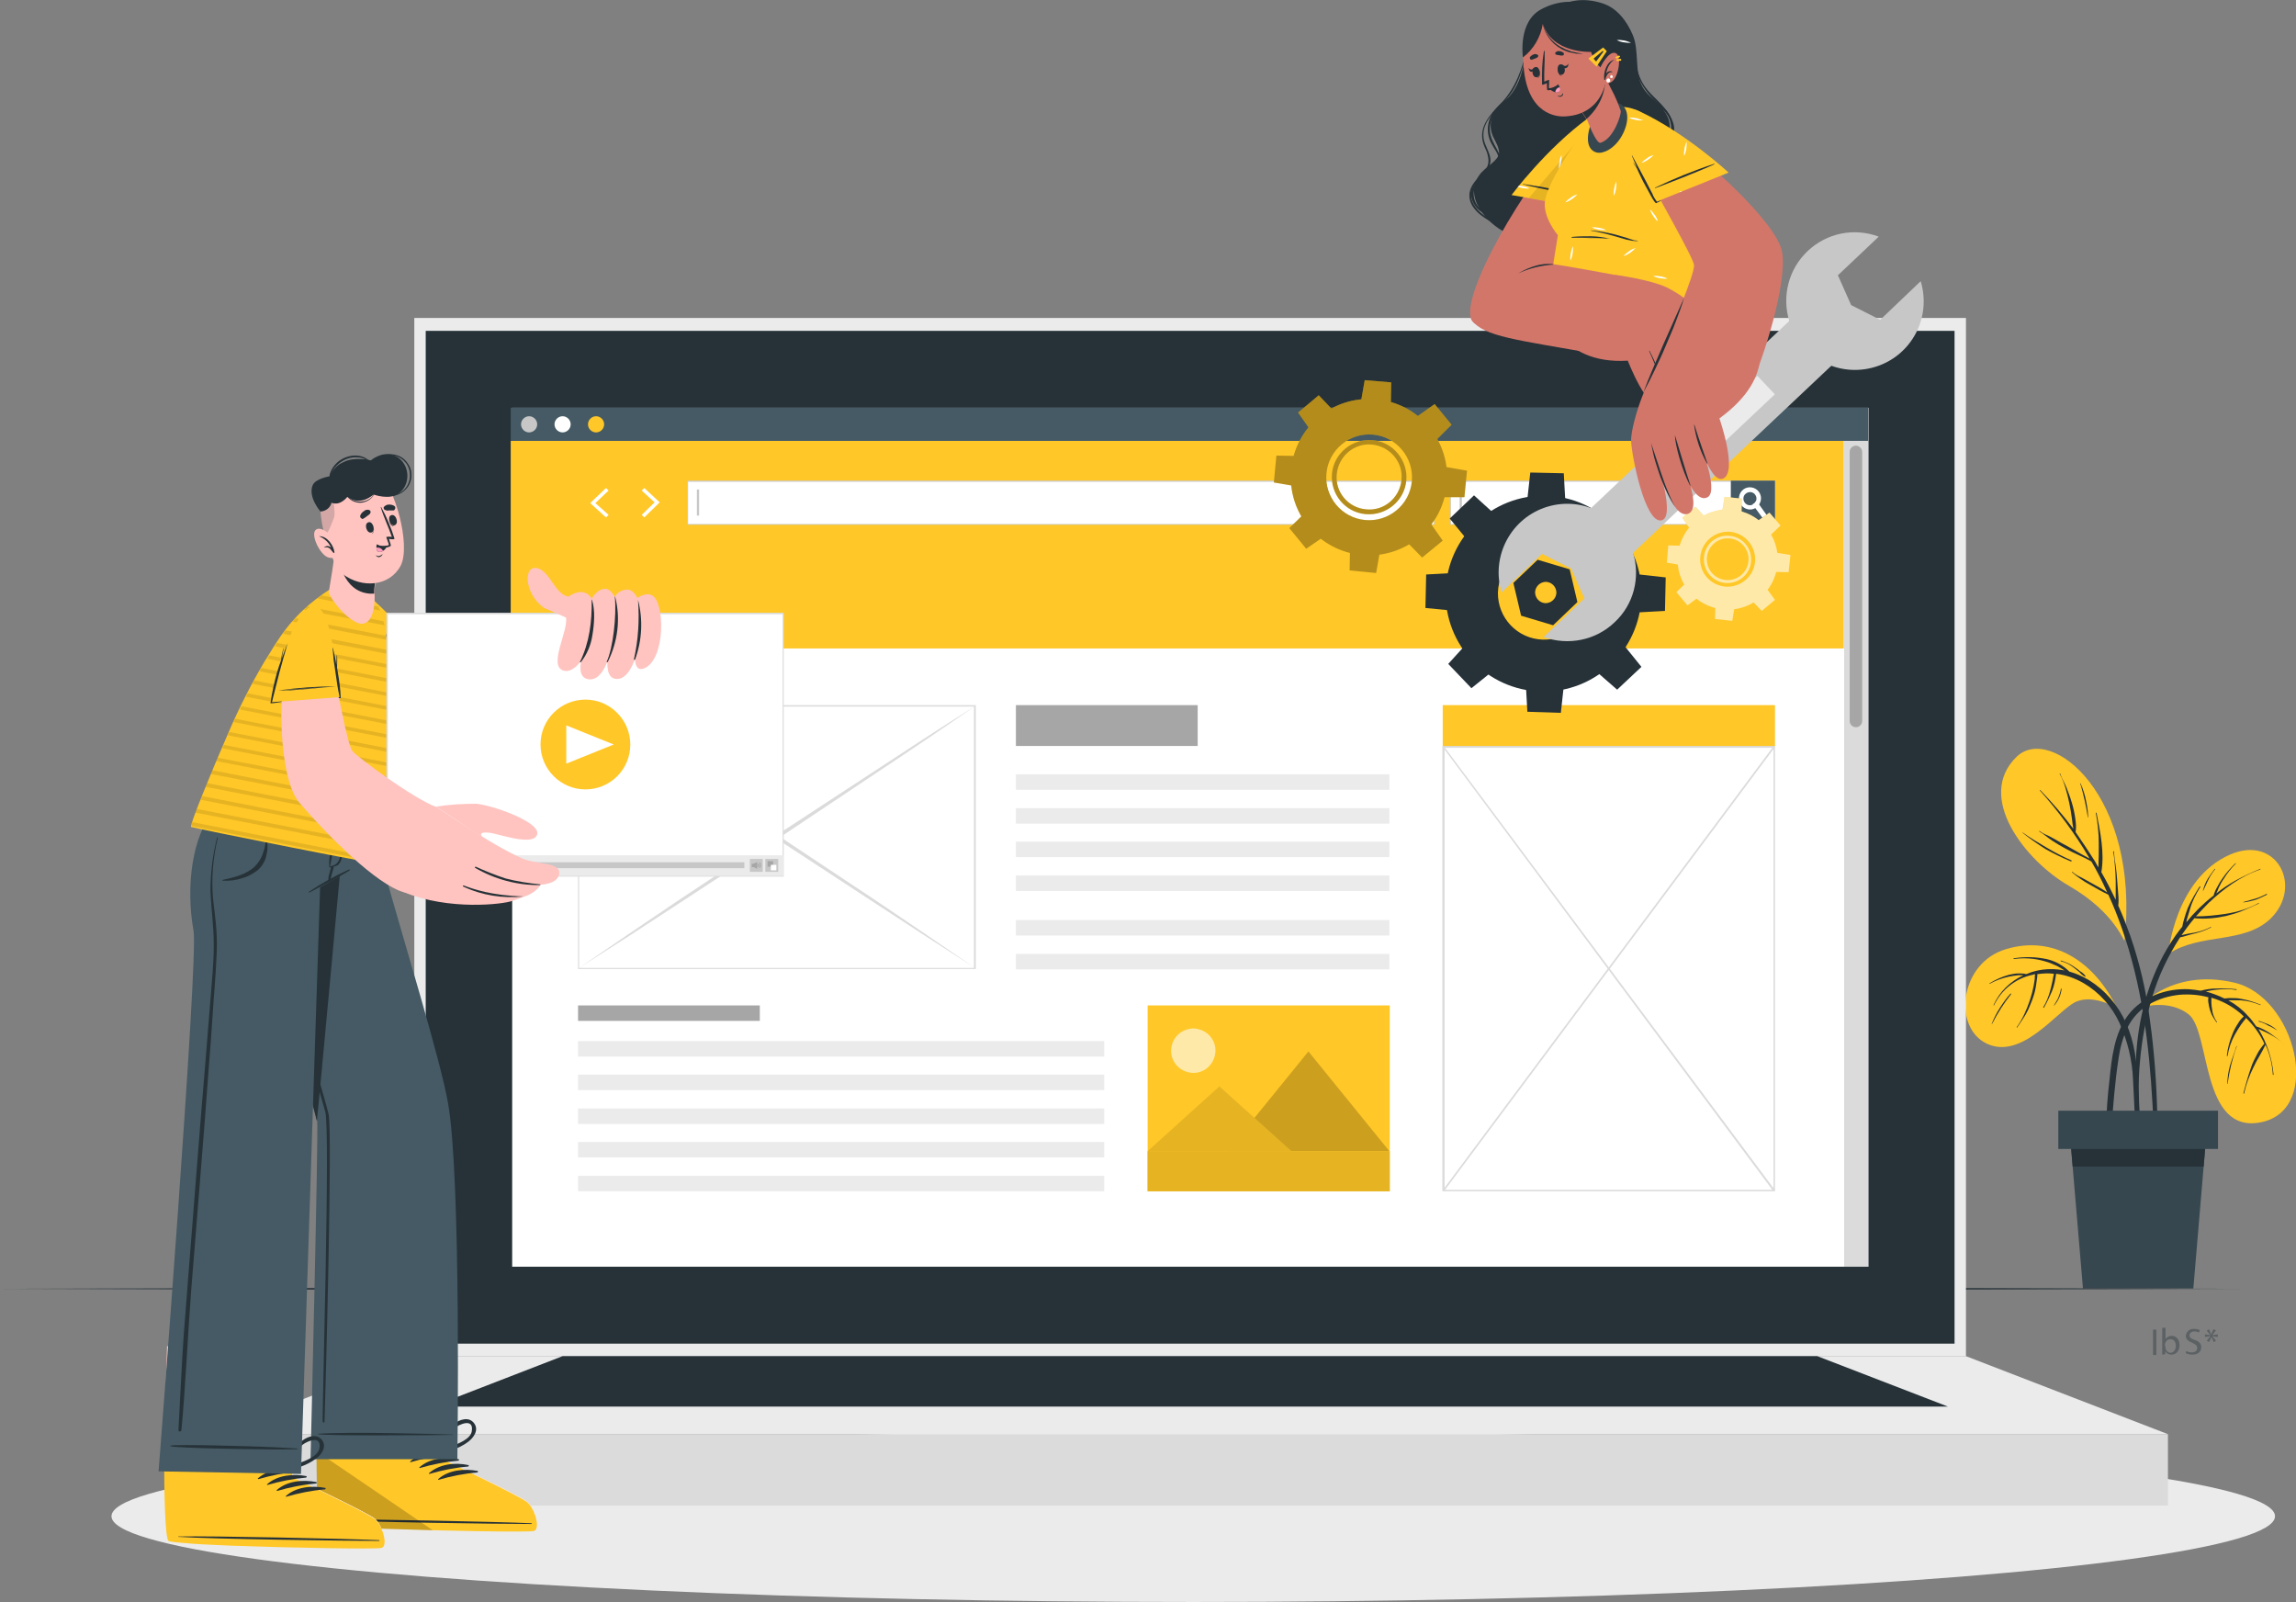 <?xml version="1.0" encoding="utf-8"?>
<!-- Generator: Adobe Illustrator 26.0.3, SVG Export Plug-In . SVG Version: 6.00 Build 0)  -->
<svg version="1.1" id="Layer_1" xmlns="http://www.w3.org/2000/svg" xmlns:xlink="http://www.w3.org/1999/xlink" x="0px" y="0px"
	 viewBox="0 0 624 435.3" style="enable-background:new 0 0 624 435.3;" xml:space="preserve">
<rect x="0" y="0" width="624" height="435.3" fill="#808080" stroke="none"/>
<style type="text/css">
	.st0{fill:#FFC727;}
	.st1{fill:#263238;}
	.st2{fill:#37474F;}
	.st3{fill:#EBEBEB;}
	.st4{fill:#DBDBDB;}
	.st5{fill:#FFFFFF;}
	.st6{fill:#455A64;}
	.st7{fill:#C7C7C7;}
	.st8{fill:#A6A6A6;}
	.st9{opacity:0.6;fill:#FFFFFF;enable-background:new    ;}
	.st10{opacity:0.2;enable-background:new    ;}
	.st11{opacity:0.1;enable-background:new    ;}
	.st12{opacity:0.3;}
	.st13{opacity:0.6;}
	.st14{fill:#D3766A;}
	.st15{fill:#FF9BBC;}
	.st16{fill:#FFC4C0;}
	.st17{opacity:0.1;}
	.st18{opacity:0.2;fill:#263238;enable-background:new    ;}
	.st19{opacity:0.4;}
</style>
<g id="freepik--Plant--inject-373">
	<path class="st0" d="M575.4,274c-6.4-13.1-17.6-19.9-30.2-16.1c-12.6,3.7-14.6,21.3-5.2,25.7c9.4,4.4,18.8-8.5,23.8-11.2
		C568.8,269.8,575.4,274,575.4,274z"/>
	<path class="st1" d="M581.5,309c0-1.6-0.1-3.2-0.2-4.7l-0.3-9.5c-0.2-5.8-0.8-11.5-3.2-16.8c-2.1-4.8-5.6-8.9-10.1-11.7
		c-1.7-1-3.5-1.8-5.3-2.3c-1.7-1.7-3.9-2.9-6.2-3.4c-2.9-0.6-5.9-0.7-8.9-0.2c-0.1,0-0.1,0.2,0,0.2c2.8-0.4,5.7-0.2,8.4,0.6
		c1.2,0.3,2.3,0.8,3.4,1.3c0.7,0.4,1.4,0.8,2,1.2c-2.5-0.5-5.2-0.5-7.7,0.1c-0.9,0.2-1.8,0.5-2.7,0.9c-0.7-0.2-1.4-0.2-2.1-0.2
		c-0.9,0-1.8,0.2-2.7,0.4c-1.8,0.5-3.6,1.3-5.2,2.3c0,0,0,0.1,0,0.1c0,0,0.1,0,0.1,0l0,0c1.6-0.9,3.3-1.5,5.1-1.9
		c0.9-0.2,1.7-0.3,2.6-0.4c0.5,0,1,0,1.4,0c-3.6,1.7-6.5,4.5-8.1,8.1c0,0.1,0.1,0.2,0.1,0.1c2-4.2,5.8-7.3,10.4-8.3
		c0.3-0.1,0.6-0.1,0.8-0.2c-0.1,0.4-0.1,0.8-0.1,1.3c-0.1,0.6-0.2,1.3-0.3,1.9c-0.5,2.6-1.4,5.2-2.5,7.6c-0.6,1.3-1.3,2.5-2.1,3.6
		c-0.1,0.1,0.1,0.2,0.1,0.1c0.8-1.2,1.6-2.3,2.3-3.5c0.7-1.2,1.2-2.4,1.7-3.7c0.5-1.3,0.9-2.6,1.1-3.9c0.1-0.7,0.2-1.4,0.3-2.1
		c0.1-0.4,0.1-0.9,0.1-1.3c1.5-0.2,3-0.3,4.5-0.1c-0.6,3.1-1.2,6.4-2.9,9.1c0,0.1,0.1,0.2,0.2,0.1c0.8-1.4,1.5-2.9,2.2-4.5
		c0.6-1.5,0.9-3.1,1.1-4.7c2.6,0.3,5.1,1.2,7.4,2.5c4.3,2.5,7.7,6.3,9.8,10.8c2.2,4.9,3.5,10.1,3.7,15.4c0.4,6.7,0.5,13.5,1.2,20.2
		c0,0.4,0.7,0.6,0.8,0.1C581.6,312,581.7,310.5,581.5,309z"/>
	<path class="st1" d="M566.8,265.2c-0.4-0.5-0.9-1-1.5-1.3c-0.5-0.4-1.1-0.9-1.6-1.2c-1.1-0.8-2.3-1.3-3.6-1.7c-0.1,0-0.1,0.1,0,0.2
		c1.3,0.3,2.5,0.9,3.6,1.8c0.5,0.4,1,0.8,1.5,1.2c0.4,0.5,0.9,0.9,1.5,1.2C566.7,265.4,566.8,265.3,566.8,265.2z"/>
	<path class="st1" d="M546.4,270c-1.1,1.2-2,2.5-2.9,3.9c-0.9,1.4-1.6,2.8-2.2,4.3c0,0,0,0.1,0.1,0c1.5-2.9,3.2-5.6,5.2-8.1
		C546.6,270,546.4,269.9,546.4,270z"/>
	<path class="st1" d="M560.1,268.7c-0.1,0.8-0.4,1.6-0.7,2.4c-0.3,0.7-0.8,1.4-1.2,2.1c0,0,0,0.1,0.1,0c1.1-1.3,1.8-2.8,2-4.5
		C560.3,268.6,560.2,268.6,560.1,268.7z"/>
	<path class="st0" d="M580.7,274.3c0,0,9-11.4,26.5-7.3c16.6,3.8,24.2,34.3,7.5,37.9s-13.8-24.5-19.9-29.3
		C590.3,272.1,583.8,272.8,580.7,274.3z"/>
	<path class="st1" d="M620.6,283.6c-1.1-1-2.3-1.9-3.6-2.8c-1.2-0.8-2.5-1.5-3.8-1.9c-0.7-1-1.4-2-2.3-2.9c-1.5-1.7-3.3-3.1-5.3-4.2
		c0.2,0,0.3,0,0.5,0c0.9,0,1.8,0,2.8,0c1.9,0.1,3.7,0.6,5.4,1.3c0,0,0.1,0,0.1,0c0,0,0-0.1,0-0.1c-1.7-0.7-3.5-1.3-5.4-1.6
		c-0.9-0.2-1.8-0.2-2.7-0.2c-0.5,0-1,0-1.5,0.1h-0.3c-1.6-0.8-3.3-1.4-5-1.9l0.5-0.1c0.9-0.2,1.7-0.3,2.6-0.4
		c1.7-0.2,3.5-0.2,5.2,0.1c0,0,0.1-0.1,0.1-0.1c0,0,0,0-0.1-0.1c-1.8-0.2-3.5-0.3-5.3-0.2c-1.5,0-2.9,0.2-4.4,0.6
		c-1.1-0.2-2.1-0.3-3.2-0.4c-6.1-0.3-12.7,2-16.5,7s-4.5,11.7-5.1,17.7c-1,8.4-1.2,16.9-0.7,25.4c0,0.5,0.7,0.4,0.8-0.1
		c0.2-7.2,0.5-14.4,1.2-21.5c0.3-3.3,0.7-6.6,1.2-9.9c0.4-2.8,1.2-5.6,2.4-8.2c1.3-2.6,3.4-4.9,5.9-6.3c2.6-1.5,5.4-2.3,8.3-2.6
		c2.6-0.2,5.3,0,7.8,0.7c-0.1,0.5-0.1,1,0,1.5c0.1,0.6,0.2,1.3,0.4,1.9c0.2,0.6,0.4,1.2,0.7,1.7c0.3,0.6,0.7,1.1,1.1,1.7
		c0,0.1,0.2,0,0.1-0.1c-0.7-1-1.2-2.2-1.3-3.4c-0.1-0.6-0.2-1.2-0.2-1.8c0-0.5,0-0.9,0-1.4c2.8,0.8,5.4,2.2,7.6,4
		c0.4,0.3,0.8,0.7,1.2,1.1c-0.6,0.5-1.1,1.1-1.5,1.8c-0.6,0.9-1.1,1.8-1.5,2.8c-0.8,1.9-1.4,4-1.6,6.1c0,0.1,0.2,0.1,0.2,0
		c0.3-2,1-4,2-5.8c0.5-0.9,1-1.7,1.6-2.6c0.3-0.4,0.6-0.8,0.9-1.2c0.2-0.2,0.4-0.4,0.5-0.7c2.1,2,3.8,4.4,5,7l0,0
		c-0.8,0.9-1.5,1.9-2,2.9c-0.6,1.1-1.2,2.3-1.6,3.5c-0.8,2.3-1.5,4.7-2.1,7.1c0,0.1,0.2,0.1,0.2,0c0.5-2.4,1.4-4.8,2.5-7
		c0.5-1.1,1.1-2.2,1.7-3.2c0.6-1,1.1-2,1.6-3c1.2,2.5,1.8,5.3,2,8.1c0,0.1,0.2,0.1,0.2,0c-0.4-4.4-1.8-8.6-4.1-12.4
		c1.1,0.5,2.1,0.9,3.2,1.5c1.3,0.7,2.5,1.5,3.6,2.5C620.6,283.8,620.7,283.7,620.6,283.6z"/>
	<path class="st1" d="M607.8,284.3c-0.5,1.7-1.2,3.4-1.7,5.1c-0.5,1.7-0.7,3.4-0.8,5.1c0,0,0.1,0,0.1,0c0.5-3.5,1.3-6.9,2.5-10.2
		c0,0,0-0.1,0-0.1C607.9,284.2,607.9,284.2,607.8,284.3C607.8,284.2,607.8,284.3,607.8,284.3z"/>
	<path class="st1" d="M618.9,280c-0.7-0.7-1.5-1.2-2.3-1.6c-0.9-0.4-1.8-0.7-2.7-1c-0.1,0-0.1,0.1,0,0.2c0.9,0.2,1.8,0.6,2.6,1.1
		C617.3,279,618.1,279.5,618.9,280C618.9,280.1,618.9,280,618.9,280C618.9,280,618.9,280,618.9,280z"/>
	<path class="st0" d="M589.3,259.2c0,0,1.7-20.4,16.8-27c12.7-5.5,19.9,8.7,11,17.4C609.8,256.6,598.2,253.4,589.3,259.2z"/>
	<path class="st1" d="M614.3,236.1c-2.3,0.9-4.6,2-6.8,3.2c-1.8,1-3.6,2.2-5.2,3.5c0.3-0.5,0.5-1.1,0.7-1.6c0.4-0.8,0.8-1.6,1.3-2.3
		c0.9-1.5,2.1-3,3.3-4.2c0.1-0.1,0-0.2-0.1-0.1c-1.3,1.3-2.5,2.6-3.5,4.1c-0.5,0.7-1,1.5-1.4,2.3c-0.4,0.7-0.8,1.5-1,2.4l-0.2,0.1
		c-2.7,2.1-5.1,4.5-7.2,7.1c0-0.2,0.1-0.4,0.1-0.6c0.3-1,0.6-2,0.9-3c0.6-2.1,1.6-4.1,2.8-6c0.1-0.1-0.1-0.2-0.2-0.1
		c-1.2,1.9-2.3,3.8-3.2,5.8c-0.4,1-0.7,2-1,3c-0.2,0.7-0.4,1.4-0.5,2.1c-0.7,0.8-1.3,1.7-1.9,2.5c-6.5,9.3-9.8,20.5-10.6,31.7
		c-0.2,3.3-0.3,6.7-0.2,10.1c0,3.4,0.3,6.8,0.9,10.1c0,0.2,0.4,0.1,0.4-0.1c-0.1-3-0.4-5.9-0.4-8.8c-0.1-2.9,0-5.9,0.3-8.9
		c0.5-5.9,1.6-11.7,3.3-17.4c1.7-5.8,4.3-11.2,7.6-16.3c0.6-0.1,1.3-0.3,1.9-0.5s1.5-0.4,2.3-0.6c1.5-0.4,2.9-0.9,4.2-1.6
		c0.1,0,0-0.2-0.1-0.1c-1.3,0.7-2.8,1.2-4.3,1.5c-1.2,0.2-2.4,0.4-3.6,0.7c1.1-1.6,2.3-3.2,3.5-4.6c2.9,0.3,5.8,0,8.6-0.6
		c1.5-0.4,3-0.8,4.4-1.4c1.5-0.6,3-1.3,4.5-2c0.1,0,0-0.2-0.1-0.1c-2.7,1.5-5.7,2.4-8.8,2.9c-2.7,0.4-5.4,0.7-8.2,0.7
		c1.1-1.2,2.2-2.4,3.4-3.6c4-3.8,8.7-7.3,14-9.1C614.4,236.2,614.4,236,614.3,236.1z"/>
	<path class="st1" d="M601.9,236.1c-0.7,0.9-1.3,1.8-1.9,2.7c-0.6,1-1,2.1-1.3,3.2c0,0,0.1,0.1,0.1,0c0.5-1,0.9-2,1.4-3
		c0.5-1,1.1-1.9,1.8-2.8C602.1,236.2,602,236,601.9,236.1z"/>
	<path class="st1" d="M616,242.9c-1,0.5-2,1-3.1,1.3c-1,0.3-2.1,0.6-3.2,0.9c0,0,0,0.1,0,0.1c1.1-0.1,2.2-0.4,3.3-0.7
		c1.1-0.4,2.1-0.9,3.1-1.4C616.2,243,616.1,242.9,616,242.9z"/>
	<path class="st0" d="M577.4,255.5c-0.1,0.9-2.3-7.4-15.1-14.8c-11.7-6.7-25.6-24.1-14.2-35.1C557.4,196.7,581.7,216.1,577.4,255.5z
		"/>
	<path class="st1" d="M586.3,303c-0.2-8.6-0.8-17.3-2-25.8c-1-7.9-2.8-15.6-5.4-23.1c-1-2.7-2-5.4-3.2-8c0.1-1,0.1-2,0-3
		c-0.1-1.3-0.2-2.6-0.3-3.9s-0.2-2.6-0.4-3.9s-0.4-2.6-0.5-3.9c0,0,0-0.1-0.1-0.1c0,0-0.1,0-0.1,0.1c0,0,0,0,0,0
		c0.3,1.4,0.4,2.8,0.5,4.1c0.1,1.3,0.2,2.5,0.2,3.8c0,1.3,0,2.5,0,3.8c0,0.5,0,0.9,0,1.4c-1.2-2.5-2.5-5.1-3.9-7.5
		c0.9-5.3-0.3-10.9-1.3-16.1c0-0.1-0.2-0.1-0.2,0c0.5,2.7,0.8,5.5,0.8,8.2c0,2.2,0,4.4-0.1,6.6c-0.3-0.5-0.6-1-0.9-1.6
		c-1.7-2.7-3.5-5.4-5.3-8c0.2-1.3,0.1-2.5-0.1-3.8c-0.2-1.4-0.5-2.8-0.9-4.1c-0.4-1.4-0.9-2.7-1.4-4c-0.5-1.3-1.3-2.6-1.8-4
		c0,0-0.1-0.1-0.1,0c0,0-0.1,0.1,0,0.1c0.7,1.3,1.2,2.6,1.6,4c0.4,1.3,0.7,2.6,1,4c0.3,1.4,0.5,2.7,0.7,4.1c0.1,0.9,0.2,1.8,0.4,2.8
		c-2.8-3.7-5.8-7.2-9-10.5c-0.1-0.1-0.2,0-0.1,0.1c4.9,5.5,9.3,11.4,13.1,17.8l0.4,0.7c-0.7-0.4-1.5-0.8-2.2-1.2l-3.7-2.1
		c-1.2-0.6-2.4-1.3-3.6-2c-0.6-0.3-1.2-0.7-1.9-1c-0.8-0.3-1.5-0.7-2.2-1.2c0,0-0.1,0-0.1,0c0,0,0,0.1,0,0.1c0,0,0,0,0,0
		c1.2,0.7,2.3,1.7,3.5,2.5c1.2,0.8,2.4,1.5,3.7,2.2c2.3,1.3,4.8,2.2,7,3.5c1.6,2.7,3,5.5,4.3,8.4c-1.3-0.9-2.7-1.7-4.2-2.5
		c-0.9-0.5-1.8-1-2.7-1.5c-0.9-0.4-1.8-0.9-2.6-1.6c0,0-0.1,0-0.1,0s0,0.1,0,0.1l0,0c1.5,1.3,3.2,2.5,4.9,3.4c1.7,1,3.3,1.9,5,2.7
		c1.4,3,2.6,6.1,3.7,9.2c5.4,15.3,7.4,31.5,8.3,47.7c0.3,4.8,0.4,9.6,0.5,14.4c0.1,4.8-0.2,9.6-0.2,14.4c0,0.1,0.2,0.2,0.2,0
		c0.6-4.3,0.7-8.6,0.9-12.9C586.4,311.7,586.4,307.4,586.3,303z"/>
	<path class="st1" d="M563,233.8c-2.3-1-4.6-2.2-6.8-3.5c-2.2-1.3-4.4-2.6-6.5-4.1c0,0-0.1,0,0,0.1c2,1.6,4,3,6.2,4.4
		c2.3,1.3,4.6,2.4,7,3.4C563,234,563.1,233.8,563,233.8z"/>
	<path class="st1" d="M566.7,216.5c-0.2-0.7-0.4-1.5-0.7-2.2c0,0,0-0.1,0-0.1c-0.2-0.4-0.3-0.8-0.5-1.2c0-0.1,0-0.1-0.1-0.1
		l-0.1-0.2c0,0-0.1,0,0,0c0,0,0.1,0.3,0.1,0.4c0,0.1,0,0.2,0.1,0.2c0.8,2.9,1.5,5.8,1.9,8.7c0,0,0,0.1,0,0.1s0.1,0,0.1,0
		c0,0,0,0,0-0.1C567.5,220.1,567.1,218.3,566.7,216.5z"/>
	<polygon class="st2" points="599.8,306.2 598.9,317 596.1,350.1 566.1,350.1 563.3,317 562.4,306.2 	"/>
	<polygon class="st1" points="599.8,306.2 598.9,317 563.3,317 562.4,306.2 	"/>
	<rect x="559.4" y="301.8" class="st2" width="43.4" height="10.4"/>
</g>
<g id="freepik--Floor--inject-373">
	<polygon class="st1" points="0,350.2 76.2,350 152.4,349.9 304.9,349.8 457.3,349.9 533.5,350 609.7,350.2 533.5,350.4 
		457.3,350.5 304.9,350.6 152.4,350.5 76.2,350.4 	"/>
</g>
<g id="freepik--Shadow--inject-373">
	<ellipse class="st3" cx="324.3" cy="412" rx="294" ry="23.3"/>
</g>
<g id="freepik--character-2--inject-373">
	<rect x="112.6" y="86.4" class="st3" width="421.7" height="282.1"/>
	<rect x="115.7" y="89.9" class="st1" width="415.5" height="275.2"/>
	<rect x="57.7" y="389.7" class="st4" width="531.5" height="19.4"/>
	<polygon class="st3" points="57.7,389.7 112.6,368.5 534.3,368.5 589.2,389.7 	"/>
	<polygon class="st1" points="117.5,382.2 152.9,368.5 493.9,368.5 529.4,382.2 	"/>
	<rect x="139.2" y="110.8" class="st5" width="368.6" height="233.4"/>
	<rect x="138.8" y="119.8" class="st0" width="362.3" height="56.4"/>
	<rect x="138.8" y="110.8" class="st6" width="368.9" height="9"/>
	<path class="st7" d="M146,115.3c0,1.2-1,2.2-2.2,2.2c-1.2,0-2.2-1-2.2-2.2c0-1.2,1-2.2,2.2-2.2c0,0,0,0,0,0
		C145,113.1,146,114.1,146,115.3z"/>
	<path class="st5" d="M155.1,115.3c0,1.2-1,2.2-2.2,2.2c-1.2,0-2.2-1-2.2-2.2c0-1.2,1-2.2,2.2-2.2c0,0,0,0,0,0
		C154.1,113.1,155.1,114.1,155.1,115.3z"/>
	<path class="st0" d="M164.2,115.3c0,1.2-1,2.2-2.2,2.2c-1.2,0-2.2-1-2.2-2.2c0-1.2,1-2.2,2.2-2.2c0,0,0,0,0,0
		C163.2,113.1,164.2,114.1,164.2,115.3z"/>
	<rect x="501.2" y="119.8" class="st4" width="6.5" height="224.4"/>
	<path class="st8" d="M504.4,197.6L504.4,197.6c-0.9,0-1.7-0.7-1.7-1.7c0,0,0,0,0,0v-73.1c0-0.9,0.7-1.7,1.7-1.7c0,0,0,0,0,0l0,0
		c0.9,0,1.7,0.8,1.7,1.7l0,0v73.1C506.1,196.8,505.4,197.6,504.4,197.6L504.4,197.6z"/>
	<rect x="394.2" y="130.7" class="st5" width="88.1" height="11.8"/>
	<path class="st7" d="M482.4,142.6h-88.3v-12h88.3V142.6z M394.3,142.4h87.9v-11.5h-87.9L394.3,142.4z"/>
	<rect x="470.4" y="130.6" class="st6" width="12" height="12"/>
	<path class="st5" d="M480.1,139.9l-1.1,0.8l-2-2.7l-0.7-1c0.2-0.1,0.3-0.1,0.4-0.2c0.2-0.2,0.4-0.4,0.6-0.7l0.8,1L480.1,139.9z"/>
	<path class="st5" d="M478,133.6c-1-1.3-2.9-1.6-4.2-0.6s-1.6,2.9-0.6,4.2c0.9,1.2,2.5,1.6,3.8,0.9c0.1-0.1,0.3-0.2,0.4-0.3
		c0.2-0.2,0.4-0.4,0.6-0.6C478.8,136.1,478.8,134.7,478,133.6z M476.7,136.9c-0.8,0.6-1.9,0.5-2.5-0.3s-0.5-1.9,0.3-2.5
		c0.8-0.6,1.9-0.5,2.5,0.3c0.4,0.5,0.5,1.2,0.2,1.8C477.2,136.4,477,136.7,476.7,136.9L476.7,136.9z"/>
	<rect x="396.7" y="133" class="st7" width="0.6" height="7.1"/>
	<rect x="186.9" y="130.7" class="st5" width="202.9" height="11.8"/>
	<path class="st7" d="M389.9,142.6H186.8v-12h203.1V142.6z M187,142.4h202.7v-11.5H187V142.4z"/>
	<rect x="189.4" y="133" class="st7" width="0.6" height="7.1"/>
	<polygon class="st5" points="164.7,140.6 160.4,136.7 164.7,132.6 165.4,133.3 161.8,136.7 165.4,139.9 	"/>
	<polygon class="st5" points="175.1,132.6 179.3,136.5 175.1,140.6 174.4,139.9 177.9,136.5 174.4,133.3 	"/>
	<rect x="311.9" y="273.2" class="st0" width="65.8" height="50.5"/>
	<path class="st9" d="M318.4,284.3c-0.7,3.2,1.4,6.4,4.7,7.1s6.4-1.4,7.1-4.7s-1.4-6.4-4.7-7.1c-0.8-0.2-1.6-0.2-2.4,0
		C320.7,280.1,318.9,281.9,318.4,284.3z"/>
	<polygon class="st0" points="333.6,312.8 377.6,312.8 355.6,285.7 	"/>
	<polygon class="st10" points="333.6,312.8 377.6,312.8 355.6,285.7 	"/>
	<polygon class="st0" points="311.9,312.8 351,312.8 331.4,295.2 	"/>
	<polygon class="st11" points="311.9,312.8 351,312.8 331.4,295.2 	"/>
	<rect x="311.9" y="312.8" class="st0" width="65.8" height="10.9"/>
	<rect x="311.9" y="312.8" class="st11" width="65.8" height="10.9"/>
	<rect x="157.1" y="273.2" class="st8" width="49.4" height="4.2"/>
	<rect x="157.1" y="282.9" class="st3" width="143" height="4.2"/>
	<rect x="157.1" y="292" class="st3" width="143" height="4.2"/>
	<rect x="157.1" y="301.2" class="st3" width="143" height="4.2"/>
	<rect x="157.1" y="310.3" class="st3" width="143" height="4.2"/>
	<rect x="157.1" y="319.5" class="st3" width="143" height="4.2"/>
	<rect x="276.1" y="191.6" class="st8" width="49.4" height="11.1"/>
	<rect x="276.1" y="210.4" class="st3" width="101.5" height="4.2"/>
	<rect x="276.1" y="219.6" class="st3" width="101.5" height="4.2"/>
	<rect x="276.1" y="228.7" class="st3" width="101.5" height="4.2"/>
	<rect x="276.1" y="237.9" class="st3" width="101.5" height="4.2"/>
	<rect x="276.1" y="250" class="st3" width="101.5" height="4.2"/>
	<rect x="276.1" y="259.2" class="st3" width="101.5" height="4.2"/>
	<rect x="392.1" y="191.6" class="st0" width="90.3" height="11.3"/>
	<rect x="392.3" y="203" class="st5" width="89.9" height="120.5"/>
	<path class="st4" d="M482.4,323.7h-90.4v-121h90.4V323.7z M392.6,323.3h89.4V203.2h-89.4L392.6,323.3z"/>
	<polygon class="st4" points="392.5,323.6 392.1,323.4 481.9,202.9 482.4,203 	"/>
	<polygon class="st4" points="481.9,323.6 392.1,203 392.5,202.9 482.4,323.4 	"/>
	<rect x="157.3" y="191.8" class="st5" width="107.7" height="71.3"/>
	<path class="st4" d="M157.1,263.3v-0.2v-71.5h0.2h107.9v71.7H265H157.1z M157.4,192V263h107.3V192L157.4,192z"/>
	<path class="st4" d="M157.4,192c9.1,5.7,18.1,11.6,27.1,17.4l26.9,17.6l26.8,17.8l13.3,9l13.3,9.1l-13.5-8.7l-13.5-8.8l-26.9-17.6
		l-26.8-17.8C175.2,204.1,166.3,198.1,157.4,192z"/>
	<path class="st4" d="M264.8,192c-8.8,6.1-17.7,12.1-26.6,18l-26.8,17.9l-26.9,17.6l-13.5,8.8l-13.6,8.7l13.3-9.1l13.3-9l26.8-17.8
		l26.9-17.6C246.7,203.6,255.7,197.7,264.8,192z"/>
	<path class="st0" d="M371.1,139.7c5.5,0.5,10.5-3.6,11-9.1c0.5-5.5-3.6-10.5-9.1-11c-5.5-0.5-10.5,3.6-11,9.1
		C361.5,134.3,365.6,139.2,371.1,139.7C371.1,139.7,371.1,139.7,371.1,139.7z M363.3,128.8c0.5-4.9,4.8-8.5,9.6-8
		c4.9,0.5,8.5,4.8,8,9.6c-0.5,4.9-4.8,8.5-9.6,8c0,0,0,0,0,0C366.4,138,362.8,133.7,363.3,128.8z M371.1,139.7
		c5.5,0.5,10.5-3.6,11-9.1c0.5-5.5-3.6-10.5-9.1-11c-5.5-0.5-10.5,3.6-11,9.1C361.5,134.3,365.6,139.2,371.1,139.7
		C371.1,139.7,371.1,139.7,371.1,139.7z M363.3,128.8c0.5-4.9,4.8-8.5,9.6-8c4.9,0.5,8.5,4.8,8,9.6c-0.5,4.9-4.8,8.5-9.6,8
		c0,0,0,0,0,0C366.4,138,362.8,133.7,363.3,128.8z M371.1,139.7c5.5,0.5,10.5-3.6,11-9.1c0.5-5.5-3.6-10.5-9.1-11
		c-5.5-0.5-10.5,3.6-11,9.1C361.5,134.3,365.6,139.2,371.1,139.7C371.1,139.7,371.1,139.7,371.1,139.7z M363.3,128.8
		c0.5-4.9,4.8-8.5,9.6-8c4.9,0.5,8.5,4.8,8,9.6c-0.5,4.9-4.8,8.5-9.6,8c0,0,0,0,0,0C366.4,138,362.8,133.7,363.3,128.8z
		 M370.1,150.8c11.7,1.1,22.1-7.5,23.1-19.2c1.1-11.7-7.5-22.1-19.2-23.1c-11.7-1.1-22.1,7.5-23.1,19.2c0,0,0,0,0,0
		C349.8,139.4,358.4,149.7,370.1,150.8L370.1,150.8z M360.5,128.6c0.6-6.4,6.3-11.1,12.7-10.5c6.4,0.6,11.1,6.3,10.5,12.7
		c-0.6,6.4-6.3,11.1-12.7,10.5C364.6,140.7,359.9,135,360.5,128.6L360.5,128.6z M362.1,128.7c-0.5,5.5,3.6,10.5,9.1,11
		c5.5,0.5,10.5-3.6,11-9.1c0.5-5.5-3.6-10.5-9.1-11C367.5,119.1,362.6,123.1,362.1,128.7C362,128.7,362,128.7,362.1,128.7
		L362.1,128.7z M363.3,128.8c0.5-4.9,4.8-8.5,9.6-8c4.9,0.5,8.5,4.8,8,9.6c-0.5,4.9-4.8,8.5-9.6,8c0,0,0,0,0,0
		C366.4,138,362.8,133.7,363.3,128.8z M371.1,139.7c5.5,0.5,10.5-3.6,11-9.1c0.5-5.5-3.6-10.5-9.1-11c-5.5-0.5-10.5,3.6-11,9.1
		C361.5,134.3,365.6,139.2,371.1,139.7C371.1,139.7,371.1,139.7,371.1,139.7z M363.3,128.8c0.5-4.9,4.8-8.5,9.6-8
		c4.9,0.5,8.5,4.8,8,9.6c-0.5,4.9-4.8,8.5-9.6,8c0,0,0,0,0,0C366.4,138,362.8,133.7,363.3,128.8z M371.1,139.7
		c5.5,0.5,10.5-3.6,11-9.1c0.5-5.5-3.6-10.5-9.1-11c-5.5-0.5-10.5,3.6-11,9.1C361.5,134.3,365.6,139.2,371.1,139.7
		C371.1,139.7,371.1,139.7,371.1,139.7z M363.3,128.8c0.5-4.9,4.8-8.5,9.6-8c4.9,0.5,8.5,4.8,8,9.6c-0.5,4.9-4.8,8.5-9.6,8
		c0,0,0,0,0,0C366.4,138,362.8,133.7,363.3,128.8z"/>
	<polygon class="st0" points="369.9,109 378,109.7 378.1,103.9 370.9,103.3 	"/>
	<polygon class="st0" points="385.1,113.2 390.4,119.5 394.5,115.4 389.9,109.8 	"/>
	<polygon class="st0" points="393,126.9 392.2,135.1 398,135.1 398.7,127.9 	"/>
	<polygon class="st0" points="388.8,142.2 382.5,147.4 386.5,151.5 392.1,146.9 	"/>
	<polygon class="st0" points="375,150 366.9,149.2 366.8,155 374,155.7 	"/>
	<polygon class="st0" points="359.8,145.8 354.5,139.5 350.4,143.5 355,149.1 	"/>
	<polygon class="st0" points="352,132.1 352.7,123.9 346.9,123.8 346.2,131.1 	"/>
	<polygon class="st0" points="356.1,116.8 362.4,111.6 358.4,107.4 352.8,112.1 	"/>
	<g class="st12">
		<path d="M371.1,139.7c5.5,0.5,10.5-3.6,11-9.1c0.5-5.5-3.6-10.5-9.1-11c-5.5-0.5-10.5,3.6-11,9.1
			C361.5,134.3,365.6,139.2,371.1,139.7C371.1,139.7,371.1,139.7,371.1,139.7z M363.3,128.8c0.5-4.9,4.8-8.5,9.6-8
			c4.9,0.5,8.5,4.8,8,9.6c-0.5,4.9-4.8,8.5-9.6,8c0,0,0,0,0,0C366.4,138,362.8,133.7,363.3,128.8z M371.1,139.7
			c5.5,0.5,10.5-3.6,11-9.1c0.5-5.5-3.6-10.5-9.1-11c-5.5-0.5-10.5,3.6-11,9.1C361.5,134.3,365.6,139.2,371.1,139.7
			C371.1,139.7,371.1,139.7,371.1,139.7z M363.3,128.8c0.5-4.9,4.8-8.5,9.6-8c4.9,0.5,8.5,4.8,8,9.6c-0.5,4.9-4.8,8.5-9.6,8
			c0,0,0,0,0,0C366.4,138,362.8,133.7,363.3,128.8z M371.1,139.7c5.5,0.5,10.5-3.6,11-9.1c0.5-5.5-3.6-10.5-9.1-11
			c-5.5-0.5-10.5,3.6-11,9.1C361.5,134.3,365.6,139.2,371.1,139.7C371.1,139.7,371.1,139.7,371.1,139.7z M363.3,128.8
			c0.5-4.9,4.8-8.5,9.6-8c4.9,0.5,8.5,4.8,8,9.6c-0.5,4.9-4.8,8.5-9.6,8c0,0,0,0,0,0C366.4,138,362.8,133.7,363.3,128.8z
			 M370.1,150.8c11.7,1.1,22.1-7.5,23.1-19.2c1.1-11.7-7.5-22.1-19.2-23.1c-11.7-1.1-22.1,7.5-23.1,19.2c0,0,0,0,0,0
			C349.8,139.4,358.4,149.7,370.1,150.8L370.1,150.8z M360.5,128.6c0.6-6.4,6.3-11.1,12.7-10.5c6.4,0.6,11.1,6.3,10.5,12.7
			c-0.6,6.4-6.3,11.1-12.7,10.5C364.6,140.7,359.9,135,360.5,128.6L360.5,128.6z M362.1,128.7c-0.5,5.5,3.6,10.5,9.1,11
			c5.5,0.5,10.5-3.6,11-9.1c0.5-5.5-3.6-10.5-9.1-11C367.5,119.1,362.6,123.1,362.1,128.7C362,128.7,362,128.7,362.1,128.7
			L362.1,128.7z M363.3,128.8c0.5-4.9,4.8-8.5,9.6-8c4.9,0.5,8.5,4.8,8,9.6c-0.5,4.9-4.8,8.5-9.6,8c0,0,0,0,0,0
			C366.4,138,362.8,133.7,363.3,128.8z M371.1,139.7c5.5,0.5,10.5-3.6,11-9.1c0.5-5.5-3.6-10.5-9.1-11c-5.5-0.5-10.5,3.6-11,9.1
			C361.5,134.3,365.6,139.2,371.1,139.7C371.1,139.7,371.1,139.7,371.1,139.7z M363.3,128.8c0.5-4.9,4.8-8.5,9.6-8
			c4.9,0.5,8.5,4.8,8,9.6c-0.5,4.9-4.8,8.5-9.6,8c0,0,0,0,0,0C366.4,138,362.8,133.7,363.3,128.8z M371.1,139.7
			c5.5,0.5,10.5-3.6,11-9.1c0.5-5.5-3.6-10.5-9.1-11c-5.5-0.5-10.5,3.6-11,9.1C361.5,134.3,365.6,139.2,371.1,139.7
			C371.1,139.7,371.1,139.7,371.1,139.7z M363.3,128.8c0.5-4.9,4.8-8.5,9.6-8c4.9,0.5,8.5,4.8,8,9.6c-0.5,4.9-4.8,8.5-9.6,8
			c0,0,0,0,0,0C366.4,138,362.8,133.7,363.3,128.8z"/>
		<polygon points="369.9,109 378,109.7 378.1,103.9 370.9,103.3 		"/>
		<polygon points="385.1,113.2 390.4,119.5 394.5,115.4 389.9,109.8 		"/>
		<polygon points="393,126.9 392.2,135.1 398,135.1 398.7,127.9 		"/>
		<polygon points="388.8,142.2 382.5,147.4 386.5,151.5 392.1,146.9 		"/>
		<polygon points="375,150 366.9,149.2 366.8,155 374,155.7 		"/>
		<polygon points="359.8,145.8 354.5,139.5 350.4,143.5 355,149.1 		"/>
		<polygon points="352,132.1 352.7,123.9 346.9,123.8 346.2,131.1 		"/>
		<polygon points="356.1,116.8 362.4,111.6 358.4,107.4 352.8,112.1 		"/>
	</g>
	<path class="st0" d="M468.9,158.4c3.6,0.3,6.7-2.3,7-5.8c0.3-3.6-2.3-6.7-5.8-7c-3.6-0.3-6.7,2.3-7,5.8c0,0,0,0,0,0
		C462.8,155,465.4,158.1,468.9,158.4z M463.9,151.4c0.3-3.1,3.1-5.4,6.2-5.1c3.1,0.3,5.4,3.1,5.1,6.2c-0.3,3.1-3.1,5.4-6.2,5.1
		C465.9,157.3,463.6,154.6,463.9,151.4C463.9,151.5,463.9,151.4,463.9,151.4L463.9,151.4z M468.9,158.4c3.6,0.3,6.7-2.3,7-5.8
		c0.3-3.6-2.3-6.7-5.8-7c-3.6-0.3-6.7,2.3-7,5.8c0,0,0,0,0,0C462.8,155,465.4,158.1,468.9,158.4z M463.9,151.4
		c0.3-3.1,3.1-5.4,6.2-5.1c3.1,0.3,5.4,3.1,5.1,6.2c-0.3,3.1-3.1,5.4-6.2,5.1C465.9,157.3,463.6,154.6,463.9,151.4
		C463.9,151.5,463.9,151.4,463.9,151.4L463.9,151.4z M468.9,158.4c3.6,0.3,6.7-2.3,7-5.8c0.3-3.6-2.3-6.7-5.8-7
		c-3.6-0.3-6.7,2.3-7,5.8c0,0,0,0,0,0C462.8,155,465.4,158.1,468.9,158.4z M463.9,151.4c0.3-3.1,3.1-5.4,6.2-5.1
		c3.1,0.3,5.4,3.1,5.1,6.2c-0.3,3.1-3.1,5.4-6.2,5.1C465.9,157.3,463.6,154.6,463.9,151.4C463.9,151.5,463.9,151.4,463.9,151.4
		L463.9,151.4z M468.3,165.6c7.5,0.7,14.1-4.8,14.8-12.3c0.7-7.5-4.8-14.1-12.3-14.8c-7.5-0.7-14.1,4.8-14.8,12.3
		C455.2,158.2,460.8,164.9,468.3,165.6C468.3,165.6,468.3,165.6,468.3,165.6z M462.1,151.3c0.4-4.1,4-7.1,8.1-6.8
		c4.1,0.4,7.1,4,6.8,8.1c-0.4,4.1-4,7.1-8.1,6.8c0,0,0,0,0,0C464.7,159,461.7,155.4,462.1,151.3
		C462.1,151.3,462.1,151.3,462.1,151.3L462.1,151.3z M463.1,151.4c-0.3,3.6,2.3,6.7,5.8,7c3.6,0.3,6.7-2.3,7-5.8
		c0.3-3.6-2.3-6.7-5.8-7c0,0,0,0,0,0C466.5,145.2,463.4,147.8,463.1,151.4L463.1,151.4z M463.9,151.4c0.3-3.1,3.1-5.4,6.2-5.1
		c3.1,0.3,5.4,3.1,5.1,6.2c-0.3,3.1-3.1,5.4-6.2,5.1C465.9,157.4,463.6,154.6,463.9,151.4C463.9,151.5,463.9,151.5,463.9,151.4
		L463.9,151.4z M468.9,158.4c3.6,0.3,6.7-2.3,7-5.8c0.3-3.6-2.3-6.7-5.8-7c-3.6-0.3-6.7,2.3-7,5.8c0,0,0,0,0,0
		C462.8,155,465.4,158.1,468.9,158.4L468.9,158.4z M463.9,151.4c0.3-3.1,3.1-5.4,6.2-5.1c3.1,0.3,5.4,3.1,5.1,6.2
		c-0.3,3.1-3.1,5.4-6.2,5.1C465.9,157.4,463.6,154.6,463.9,151.4C463.9,151.5,463.9,151.5,463.9,151.4L463.9,151.4z M468.9,158.4
		c3.6,0.3,6.7-2.3,7-5.8c0.3-3.6-2.3-6.7-5.8-7c-3.6-0.3-6.7,2.3-7,5.8c0,0,0,0,0,0C462.8,155,465.4,158.1,468.9,158.4L468.9,158.4z
		 M463.9,151.4c0.3-3.1,3.1-5.4,6.2-5.1c3.1,0.3,5.4,3.1,5.1,6.2c-0.3,3.1-3.1,5.4-6.2,5.1C465.9,157.4,463.6,154.6,463.9,151.4
		C463.9,151.5,463.9,151.5,463.9,151.4L463.9,151.4z"/>
	<polygon class="st0" points="468.1,138.7 473.3,139.2 473.4,135.5 468.7,135 	"/>
	<polygon class="st0" points="477.9,141.4 481.2,145.4 483.9,142.8 480.9,139.3 	"/>
	<polygon class="st0" points="482.9,150.2 482.4,155.4 486.1,155.5 486.6,150.8 	"/>
	<polygon class="st0" points="480.2,160 476.2,163.3 478.8,166 482.4,163 	"/>
	<polygon class="st0" points="471.4,165 466.2,164.5 466.1,168.2 470.8,168.7 	"/>
	<polygon class="st0" points="461.6,162.3 458.3,158.3 455.6,160.9 458.6,164.5 	"/>
	<polygon class="st0" points="456.6,153.5 457.1,148.3 453.4,148.2 453,152.9 	"/>
	<polygon class="st0" points="459.3,143.7 463.3,140.4 460.8,137.7 457.2,140.7 	"/>
	<g class="st13">
		<path class="st5" d="M468.9,158.4c3.6,0.3,6.7-2.3,7-5.8c0.3-3.6-2.3-6.7-5.8-7c-3.6-0.3-6.7,2.3-7,5.8c0,0,0,0,0,0
			C462.8,155,465.4,158.1,468.9,158.4z M463.9,151.4c0.3-3.1,3.1-5.4,6.2-5.1c3.1,0.3,5.4,3.1,5.1,6.2c-0.3,3.1-3.1,5.4-6.2,5.1
			C465.9,157.3,463.6,154.6,463.9,151.4C463.9,151.5,463.9,151.4,463.9,151.4L463.9,151.4z M468.9,158.4c3.6,0.3,6.7-2.3,7-5.8
			c0.3-3.6-2.3-6.7-5.8-7c-3.6-0.3-6.7,2.3-7,5.8c0,0,0,0,0,0C462.8,155,465.4,158.1,468.9,158.4z M463.9,151.4
			c0.3-3.1,3.1-5.4,6.2-5.1c3.1,0.3,5.4,3.1,5.1,6.2c-0.3,3.1-3.1,5.4-6.2,5.1C465.9,157.3,463.6,154.6,463.9,151.4
			C463.9,151.5,463.9,151.4,463.9,151.4L463.9,151.4z M468.9,158.4c3.6,0.3,6.7-2.3,7-5.8c0.3-3.6-2.3-6.7-5.8-7
			c-3.6-0.3-6.7,2.3-7,5.8c0,0,0,0,0,0C462.8,155,465.4,158.1,468.9,158.4z M463.9,151.4c0.3-3.1,3.1-5.4,6.2-5.1
			c3.1,0.3,5.4,3.1,5.1,6.2c-0.3,3.1-3.1,5.4-6.2,5.1C465.9,157.3,463.6,154.6,463.9,151.4C463.9,151.5,463.9,151.4,463.9,151.4
			L463.9,151.4z M468.3,165.6c7.5,0.7,14.1-4.8,14.8-12.3c0.7-7.5-4.8-14.1-12.3-14.8c-7.5-0.7-14.1,4.8-14.8,12.3
			C455.2,158.2,460.8,164.9,468.3,165.6C468.3,165.6,468.3,165.6,468.3,165.6z M462.1,151.3c0.4-4.1,4-7.1,8.1-6.8
			c4.1,0.4,7.1,4,6.8,8.1c-0.4,4.1-4,7.1-8.1,6.8c0,0,0,0,0,0C464.7,159,461.7,155.4,462.1,151.3
			C462.1,151.3,462.1,151.3,462.1,151.3L462.1,151.3z M463.1,151.4c-0.3,3.6,2.3,6.7,5.8,7c3.6,0.3,6.7-2.3,7-5.8
			c0.3-3.6-2.3-6.7-5.8-7c0,0,0,0,0,0C466.5,145.2,463.4,147.8,463.1,151.4L463.1,151.4z M463.9,151.4c0.3-3.1,3.1-5.4,6.2-5.1
			c3.1,0.3,5.4,3.1,5.1,6.2c-0.3,3.1-3.1,5.4-6.2,5.1C465.9,157.4,463.6,154.6,463.9,151.4C463.9,151.5,463.9,151.5,463.9,151.4
			L463.9,151.4z M468.9,158.4c3.6,0.3,6.7-2.3,7-5.8c0.3-3.6-2.3-6.7-5.8-7c-3.6-0.3-6.7,2.3-7,5.8c0,0,0,0,0,0
			C462.8,155,465.4,158.1,468.9,158.4L468.9,158.4z M463.9,151.4c0.3-3.1,3.1-5.4,6.2-5.1c3.1,0.3,5.4,3.1,5.1,6.2
			c-0.3,3.1-3.1,5.4-6.2,5.1C465.9,157.4,463.6,154.6,463.9,151.4C463.9,151.5,463.9,151.5,463.9,151.4L463.9,151.4z M468.9,158.4
			c3.6,0.3,6.7-2.3,7-5.8c0.3-3.6-2.3-6.7-5.8-7c-3.6-0.3-6.7,2.3-7,5.8c0,0,0,0,0,0C462.8,155,465.4,158.1,468.9,158.4L468.9,158.4
			z M463.9,151.4c0.3-3.1,3.1-5.4,6.2-5.1c3.1,0.3,5.4,3.1,5.1,6.2c-0.3,3.1-3.1,5.4-6.2,5.1C465.9,157.4,463.6,154.6,463.9,151.4
			C463.9,151.5,463.9,151.5,463.9,151.4L463.9,151.4z"/>
		<polygon class="st5" points="468.1,138.7 473.3,139.2 473.4,135.5 468.7,135 		"/>
		<polygon class="st5" points="477.9,141.4 481.2,145.4 483.9,142.8 480.9,139.3 		"/>
		<polygon class="st5" points="482.9,150.2 482.4,155.4 486.1,155.5 486.6,150.8 		"/>
		<polygon class="st5" points="480.2,160 476.2,163.3 478.8,166 482.4,163 		"/>
		<polygon class="st5" points="471.4,165 466.2,164.5 466.1,168.2 470.8,168.7 		"/>
		<polygon class="st5" points="461.6,162.3 458.3,158.3 455.6,160.9 458.6,164.5 		"/>
		<polygon class="st5" points="456.6,153.5 457.1,148.3 453.4,148.2 453,152.9 		"/>
		<polygon class="st5" points="459.3,143.7 463.3,140.4 460.8,137.7 457.2,140.7 		"/>
	</g>
	<path class="st1" d="M392.9,160.6c-0.4,14.7,11.2,26.9,25.9,27.3s26.9-11.2,27.3-25.9c0.4-14.7-11.2-26.9-25.9-27.3
		C405.6,134.3,393.3,145.9,392.9,160.6C392.9,160.6,392.9,160.6,392.9,160.6z M407.1,161c0.2-6.9,5.9-12.3,12.8-12.1
		s12.3,5.9,12.1,12.8c-0.2,6.9-5.9,12.3-12.7,12.1C412.4,173.6,407,167.9,407.1,161C407.1,161,407.1,161,407.1,161z"/>
	<polygon class="st1" points="415.1,135.6 425.4,135.9 425,128.6 415.9,128.4 	"/>
	<polygon class="st1" points="434.5,139.6 441.6,147 446.5,141.6 440.2,135 	"/>
	<polygon class="st1" points="445.5,156.1 445.2,166.4 452.5,166 452.7,156.9 	"/>
	<polygon class="st1" points="441.5,175.5 434,182.6 439.5,187.4 446.1,181.2 	"/>
	<polygon class="st1" points="425,186.4 414.7,186.2 415.1,193.4 424.2,193.7 	"/>
	<polygon class="st1" points="405.5,182.5 398.5,175 393.6,180.4 399.9,187 	"/>
	<polygon class="st1" points="394.6,165.9 394.9,155.7 387.6,156.1 387.4,165.2 	"/>
	<polygon class="st1" points="398.6,146.5 406,139.5 400.6,134.6 394,140.9 	"/>
	<path class="st1" d="M426.6,154.7l-8.7-2.6l-6.6,6.3l2.1,8.9l8.7,2.6l6.6-6.3L426.6,154.7z M420,163.9c-1.6-0.1-2.8-1.4-2.8-3
		c0.1-1.6,1.4-2.8,3-2.8c1.6,0.1,2.8,1.4,2.8,3C422.9,162.7,421.6,163.9,420,163.9C420,163.9,420,163.9,420,163.9L420,163.9z"/>
	<path class="st1" d="M453.8,59c-5,5.9-13.6,8.1-21.1,8.4s-16.2-0.4-23.1-4c-3.1-1.5-5.7-3.8-7.5-6.7c-1.9-3.1-2.1-6.3,0-9.2
		c1.7-2.3,5.3-3.9,5.3-6s-1.7-3.8-2.1-5.8c-0.8-3.5,1.2-6.1,3.7-8.3c6-5.3,4.4-12.5,8.1-19.1c2.1-3.8,8-10.7,18.4-7.4
		c4,1.3,6.6,4.8,8.2,8.5c1.9,4.3,0.4,10,2.7,14.2c2,3.6,4.9,4.2,6.7,7.9c0.8,1.6,1.2,3.5-0.6,7.3c-0.6,1.4-1.3,3.4-0.8,5.1
		c0.8,2.3,3.5,3.3,4.4,5.7C457.3,52.8,456,56.4,453.8,59z"/>
	<path class="st1" d="M404.4,57.7c-3.6-0.6-5.1-5.5-2.8-7.9c1.5-1.6,3.6-2.2,5.1-3.8c2.4-2.5,0.3-4.9-0.9-7.4
		c-2.7-5.5,1.1-9.2,5.2-12.5c3.1-2.5,3.7-5.5,4-9.2c0,0,0,0-0.1,0c0,0,0,0,0,0c-0.3,2.8-0.7,5.5-2.8,7.7c-1.6,1.8-3.8,2.9-5.4,4.8
		c-2.6,2.7-3.1,6.7-1.2,9.9c0.5,1,1.5,2.2,1.7,3.3c0.5,2.6-1.5,3.9-3.5,5.2c-1.5,1-3.1,2-3.7,3.8c-0.9,2.6,1.5,6.2,4.3,6.6
		C404.5,58,404.6,57.7,404.4,57.7z"/>
	<path class="st1" d="M406.3,60.4c-2.2-1.3-4.5-2.6-5.8-4.9c-1.9-3.4,0.6-5.9,2.8-8.3c1-0.9,1.7-2.1,1.8-3.5c0-2.2-1.6-4-1.9-6.2
		c-0.6-5.2,4.6-8.2,7.3-11.9s3.6-8.3,4.7-12.7c0,0-0.1-0.1-0.1,0c0,0,0,0,0,0c-1.4,5.7-3.1,11-7.3,15.3c-2.9,3-6,6.3-4.7,10.7
		c0.3,1.1,1,2.1,1.2,3.2c0.6,2.2,0,3.6-1.5,5.1s-3,3-3.4,5.1c-0.6,4.1,3.5,6.8,6.8,8.5c0.1,0,0.2,0,0.3-0.1S406.4,60.5,406.3,60.4z"
		/>
	<path class="st1" d="M457.1,48.3c-1.7-2.5-4.5-3.8-3.7-7.3c0.6-2.4,2-4.3,1.5-7c-0.5-2.1-1.7-3.9-3.3-5.2c-2.1-1.8-4.3-3.3-5.8-5.7
		c-1.6-2.6-2.3-5.6-3-8.5c0-0.1-0.1,0-0.1,0c0.7,3.9,1.6,8,4.5,11c1.5,1.6,3.4,2.8,5,4.4c2.7,2.9,2.6,5.9,1.3,9.3
		c-0.6,1.6-1.1,3.2-0.4,4.8s2.2,2.7,3.3,4.1c4.5,5.9-2.9,13-8.8,13.9c-0.3,0-0.2,0.4,0,0.4c4.5-0.5,9.2-4.3,10.4-8.6
		C458.5,51.9,458.2,49.9,457.1,48.3z"/>
	<path class="st1" d="M456.8,51.4c0-2.6-1.6-4.1-2.8-6.1c-1.9-3.2,0.2-6.3,0.6-9.7c0.2-2.2-0.6-4.4-2.1-6.1c-1.9-2.4-4.4-4.1-6-6.8
		c-1.6-2.9-2.4-6.2-2.1-9.4c0-0.1-0.1,0-0.1,0c-0.5,4.5,0.9,9,3.9,12.4c1.9,2.2,4.6,3.9,5.6,6.8c1.1,3-0.5,5.7-1,8.6
		c-0.3,1.8,0.1,3.6,1.1,5c0.9,1.1,1.6,2.2,2.1,3.5c0.4,1.9,0.2,3.8-0.7,5.5c-2.5,5.4-8.5,8.6-14.1,9.3c-0.2,0-0.2,0.3,0,0.3
		c5.1-0.6,9.7-3.1,12.9-7C455.8,55.9,456.7,53.7,456.8,51.4z"/>
	<path class="st14" d="M428,35.4c-14,14.7-31.5,45.5-28,51.6c3.8,6.8,24.1-14.1,23.5-15.1c-0.5-0.8,6.5-19.4,11.5-32.9
		S431.5,31.7,428,35.4z"/>
	<path class="st0" d="M410.8,53l20.2,3.6c0,0,5-14.3,6-22.2c0.6-4.4-2.1-4.6-5.4-2.3C420.2,40.4,410.8,53,410.8,53z"/>
	<path class="st5" d="M424.4,42.1c-0.3,0.6-0.5,1.2-0.6,1.9c-0.1,0.7-0.2,1.3-0.1,2c0.3-0.6,0.5-1.2,0.6-1.9
		C424.4,43.5,424.4,42.8,424.4,42.1z M413.8,50.6c-0.3-0.1-0.7-0.1-1-0.1c-0.1,0.1-0.2,0.2-0.3,0.3c0.4,0.1,0.8,0.2,1.2,0.3
		c0.7,0.1,1.3,0.2,2,0.1C415.1,50.9,414.5,50.7,413.8,50.6L413.8,50.6z M435.2,39.7c-0.4-0.6-0.8-1.1-1.3-1.5
		c0.2,0.6,0.5,1.3,0.9,1.8c0.3,0.4,0.6,0.8,1,1.2c0-0.1,0.1-0.3,0.1-0.4l0,0C435.6,40.4,435.4,40.1,435.2,39.7z M426.9,53.7
		c-0.6,0.4-1.1,0.8-1.5,1.3c1.3-0.4,2.4-1.2,3.3-2.2C428,53,427.4,53.3,426.9,53.7z"/>
	<path class="st1" d="M430.9,53.4c-5.6-1.5-11.3-2.6-17-3.4c0,0-0.1,0.1,0,0.1c4.6,1.2,13.9,2.9,17,3.4
		C430.9,53.6,430.9,53.4,430.9,53.4z"/>
	<path class="st11" d="M437,34.4c-1,7.9-6,22.2-6,22.2l-15.5-2.8l19.8-23.2C436.6,30.7,437.3,31.9,437,34.4z"/>
	<path class="st0" d="M419.8,86.4h51.1c0,0-6-35-22.5-53.8c-3.8-4.3-10.3-4.8-14.7-1c-0.1,0.1-0.2,0.2-0.3,0.2
		c-1,0.9-11.7,15-13.4,22.2c-1.1,4.7,3.4,9.9,3.4,9.9L419.8,86.4z"/>
	<path class="st5" d="M447.6,43c-0.6,0.4-1.1,0.8-1.5,1.3c0.6-0.2,1.2-0.5,1.8-0.9c0.6-0.4,1.1-0.8,1.5-1.3
		C448.7,42.3,448.1,42.6,447.6,43z M459.8,82.7c-0.6,0.4-1.1,0.8-1.5,1.3c0.6-0.2,1.2-0.5,1.8-0.9c0.6-0.4,1.1-0.8,1.5-1.3
		C461,82,460.4,82.3,459.8,82.7z M442.7,68.3c-0.6,0.4-1.1,0.8-1.5,1.3c1.3-0.4,2.4-1.2,3.3-2.2C443.8,67.6,443.2,67.9,442.7,68.3
		L442.7,68.3z M423.1,82.1c-0.6,0.4-1.1,0.8-1.5,1.3c0.6-0.2,1.3-0.5,1.8-0.9c0.6-0.4,1.1-0.8,1.5-1.3
		C424.3,81.4,423.6,81.7,423.1,82.1L423.1,82.1z M426.9,53.7c-0.6,0.4-1.1,0.8-1.5,1.3c1.3-0.4,2.4-1.2,3.3-2.2
		C428,53,427.4,53.3,426.9,53.7z M449.7,58.4c-0.4-0.6-0.8-1.1-1.3-1.5c0.2,0.6,0.5,1.2,0.9,1.8c0.4,0.6,0.8,1.1,1.3,1.5
		C450.4,59.5,450.1,58.9,449.7,58.4L449.7,58.4z M467.7,74.8c-0.4-0.6-0.8-1.1-1.3-1.5c0.2,0.6,0.5,1.3,0.9,1.8
		c0.4,0.6,0.8,1.1,1.3,1.5C468.4,75.9,468.1,75.3,467.7,74.8L467.7,74.8z M434.9,78.3c-0.4-0.6-0.8-1.1-1.3-1.5
		c0.2,0.6,0.5,1.2,0.9,1.8c0.4,0.6,0.8,1.1,1.3,1.5C435.5,79.5,435.2,78.9,434.9,78.3L434.9,78.3z M435.2,39.7
		c-0.4-0.6-0.8-1.1-1.3-1.5c0.2,0.6,0.5,1.3,0.9,1.8c0.4,0.6,0.8,1.1,1.3,1.5C435.8,40.9,435.5,40.3,435.2,39.7z M441.4,11
		c-0.7-0.1-1.3-0.2-2-0.1c0.6,0.3,1.2,0.5,1.9,0.6c0.7,0.1,1.3,0.2,2,0.1C442.7,11.4,442,11.1,441.4,11L441.4,11z M451.3,75.1
		c-0.7-0.1-1.3-0.2-2-0.1c0.6,0.3,1.2,0.5,1.9,0.6c0.7,0.1,1.3,0.2,2,0.1C452.6,75.4,451.9,75.2,451.3,75.1z M434.6,61.9
		c-0.7-0.1-1.3-0.2-2-0.1c0.6,0.3,1.3,0.5,1.9,0.6c0.7,0.1,1.3,0.2,2,0.1C435.9,62.2,435.2,62,434.6,61.9L434.6,61.9z M458.5,52.1
		c-0.7-0.1-1.3-0.2-2-0.1c0.6,0.3,1.3,0.5,1.9,0.6c0.7,0.1,1.3,0.2,2,0.1C459.8,52.4,459.1,52.2,458.5,52.1L458.5,52.1z M444.7,32.1
		c-0.7-0.1-1.3-0.2-2-0.1c0.6,0.3,1.3,0.5,1.9,0.6c0.7,0.1,1.3,0.2,2,0.1C446,32.4,445.3,32.2,444.7,32.1L444.7,32.1z M460.1,64.3
		c-0.3,0.6-0.5,1.3-0.6,1.9c-0.1,0.7-0.2,1.3-0.1,2c0.3-0.6,0.5-1.2,0.6-1.9C460.1,65.6,460.1,65,460.1,64.3L460.1,64.3z
		 M427.5,66.9c-0.3,0.6-0.5,1.3-0.6,1.9c-0.1,0.7-0.2,1.3-0.1,2c0.3-0.6,0.5-1.2,0.6-1.9C427.5,68.3,427.5,67.6,427.5,66.9
		L427.5,66.9z M447.4,81.5c-0.3,0.6-0.5,1.2-0.6,1.9c-0.1,0.7-0.2,1.3-0.1,2c0.3-0.6,0.5-1.3,0.6-1.9
		C447.4,82.8,447.5,82.1,447.4,81.5L447.4,81.5z M439.3,49.3c-0.3,0.6-0.5,1.3-0.6,1.9c-0.1,0.7-0.2,1.3-0.1,2
		c0.3-0.6,0.5-1.3,0.6-1.9C439.3,50.6,439.3,50,439.3,49.3z"/>
	<path class="st1" d="M432.5,62.6c2.1,0.2,4.3,0.6,6.4,1.1c1,0.3,2,0.6,3.1,0.9c0.5,0.2,1,0.3,1.5,0.5c0.5,0.2,1.1,0.3,1.6,0.3
		c0,0,0,0.1,0,0.1c-0.5,0-1.1,0-1.6-0.1c-0.5-0.1-1-0.2-1.5-0.3c-1-0.3-2.1-0.6-3.1-0.9c-2.1-0.6-4.2-1.1-6.4-1.5
		C432.3,62.7,432.4,62.6,432.5,62.6z"/>
	<path class="st1" d="M427.1,64.4c1.8-0.2,3.5-0.2,5.3-0.2c0.9,0,1.8,0.1,2.6,0.2l1.3,0.2c0.5,0.1,0.9,0.2,1.4,0.2 M437.7,64.9
		c-0.4,0-0.9,0-1.3,0l-1.3-0.1l-2.6-0.1c-1.8-0.1-3.5-0.1-5.3-0.1c-0.1,0-0.1-0.2,0-0.2L437.7,64.9z"/>
	<path class="st14" d="M400,87c3.3,4.5,12.1,5.3,34,9.2c3,0.5,12.6-19.8,9.4-20.6c-4-0.9-19.9-3.7-21.1-3.8
		C412.2,71.4,397.7,83.9,400,87z"/>
	<path class="st14" d="M439,74.7c0,0,9.3,1.2,14,3.4c4.8,2.4,8.9,5.9,12.1,10.2c3.4,4.7,8.4,18.3,4.8,20.4
		c-3.3,1.9-7.8-12.3-7.8-12.3s6.9,13.7,2.5,15.3s-8.6-15.2-8.6-15.2s6.8,14.3,2,15.2c-3.6,0.7-8.3-14.3-8.3-14.3s5.8,12.3,2,13.2
		c-4.1,1-9.3-12.6-9.3-12.6c-9.8,0.6-14.8-3.1-18-6.2C423.5,91.2,439,74.7,439,74.7z"/>
	<path class="st1" d="M459.9,91.6c0.9,1.6,1.8,3.2,2.5,4.8s1.4,3.3,2,5.1c0.8,2.2,1.3,4.5,1.6,6.9c-1-4-2.3-8-4-11.8
		C461.3,94.9,460.6,93.2,459.9,91.6C459.8,91.5,459.9,91.5,459.9,91.6z"/>
	<path class="st1" d="M453.9,94.1c1,2.1,2.1,4.1,3,6.2s1.6,4.2,2.4,6.4c0.1,0.2,0,0.1-0.1,0c-0.9-2.1-1.8-4-2.7-6.1
		S454.8,96.2,453.9,94.1C453.8,94.1,453.9,94,453.9,94.1z"/>
	<path class="st1" d="M448.3,95.3c1.6,3.1,3,6.4,3.9,9.8c0,0.2-0.1,0.1-0.1,0c-1.2-3.3-2.2-5.9-3.9-9.7
		C448.2,95.3,448.3,95.2,448.3,95.3z"/>
	<path class="st1" d="M446.6,106.9c0.6,0.8,1.3,1.6,2,2.4c0.4,0.4,0.8,0.7,1.2,0.9c0.4,0.3,0.9,0.4,1.4,0.4c0.5-0.1,0.9-0.4,1-0.9
		c0.2-0.5,0.2-1,0.2-1.5c0-1-0.1-2-0.4-3l-0.5-1.9l0.9,1.8c0.5,1.1,1.1,2.1,1.7,3.1c0.6,1,1.3,1.9,2.2,2.7c0.4,0.4,0.9,0.6,1.4,0.5
		c0.5-0.1,1-0.4,1.2-0.9c0.4-1.1,0.4-2.2,0.1-3.3l-0.3-2l0.9,1.8c0.5,1.1,1.2,2.1,1.9,3c0.4,0.4,0.8,0.8,1.3,1.1
		c0.4,0.3,0.9,0.4,1.4,0.2c0.5-0.2,0.8-0.6,0.9-1.1c0.2-0.6,0.2-1.1,0.2-1.7c0-1.2-0.2-2.4-0.5-3.5l-0.8-3.5l1.5,3.2
		c0.3,0.7,0.7,1.4,1.2,2c0.4,0.6,1,1.2,1.6,1.6c0.3,0.2,0.6,0.2,0.9,0.1c0.3-0.1,0.6-0.3,0.8-0.6c0.4-0.6,0.6-1.4,0.6-2.1
		c0-1.6-0.2-3.2-0.7-4.7c-0.4-1.6-0.9-3.1-1.5-4.6c-1-3.1-2.4-6-4.2-8.7c-1.9-2.6-4.2-4.9-6.8-6.9c2.6,1.9,5,4.1,7,6.7
		c1.9,2.7,3.4,5.6,4.5,8.7c0.6,1.5,1.1,3.1,1.5,4.6c0.5,1.6,0.8,3.2,0.7,4.9c0,0.9-0.2,1.7-0.7,2.5c-0.3,0.4-0.7,0.7-1.1,0.9
		c-0.5,0.2-1,0.1-1.4-0.1c-0.8-0.4-1.4-1-1.9-1.8c-0.5-0.7-0.9-1.4-1.3-2.1l0.7-0.2c0.3,1.2,0.5,2.5,0.5,3.7c0,0.6-0.1,1.3-0.3,1.9
		c-0.2,0.7-0.7,1.3-1.3,1.6c-0.7,0.2-1.5,0.1-2.1-0.3c-0.5-0.4-1-0.8-1.4-1.3c-0.8-1-1.5-2-2-3.2l0.6-0.2c0.1,0.6,0.2,1.2,0.2,1.8
		c0,0.7-0.1,1.3-0.4,1.9c-0.4,0.6-1,1-1.6,1.1c-0.4,0.1-0.7,0-1.1-0.1c-0.3-0.1-0.6-0.3-0.8-0.5c-0.9-0.9-1.6-1.8-2.2-2.9
		c-0.6-1-1.2-2.1-1.7-3.2l0.4-0.1c0.2,1,0.4,2.1,0.3,3.1c0,0.5-0.1,1.1-0.3,1.6c-0.2,0.5-0.7,0.9-1.2,1c-0.5,0-1.1-0.2-1.5-0.5
		c-0.4-0.3-0.8-0.6-1.2-1C447.8,108.6,447.2,107.8,446.6,106.9z"/>
	<path class="st1" d="M412.6,74.3c1.5-0.9,5.6-3.1,9.6-2.5v0.1C418.9,72.1,415.6,72.9,412.6,74.3L412.6,74.3z"/>
	<path class="st7" d="M491.3,68.2c5.2-4.9,12.6-6.4,19.3-3.9l-11.1,10.5l3.6,8.1l7.9,4L522,76.4c3,9.9-2.5,20.3-12.4,23.3
		c-9.9,3-20.3-2.5-23.3-12.4C484.2,80.5,486.1,73.1,491.3,68.2z"/>
	<path class="st7" d="M438.8,169.1c-5.1,4.9-12.6,6.4-19.3,4l11.1-10.5l-3.6-8.1l-7.9-4L408.1,161c-3-9.9,2.6-20.3,12.4-23.3
		c9.9-3,20.3,2.6,23.3,12.4C445.9,156.9,444,164.3,438.8,169.1L438.8,169.1z"/>
	
		<rect x="421.1" y="108.9" transform="matrix(0.727 -0.686 0.686 0.727 46.811 352.242)" class="st7" width="90.9" height="16.7"/>
	
		<rect x="447.8" y="113.8" transform="matrix(0.727 -0.686 0.686 0.727 46.816 352.24)" class="st3" width="37.4" height="6.9"/>
	<path class="st14" d="M451.7,34.7c12.3,8.6,31,25.8,32.6,33.6c1.6,8-5,29.4-8.6,36.6c-1.5,3-26.1-5.3-24.6-8.6
		c3.1-6.6,9.6-22.1,9.3-24.3s-9.9-18.9-15.1-28.6C436.9,28.1,443,28.7,451.7,34.7z"/>
	<path class="st14" d="M452.7,92.9c0,0-4.1,8.9-6.4,14.9c-1.3,3.3-3.1,9.2-3,12.1c0.2,4.3,3.8,22.3,8.2,21.5
		c4-0.7-1.1-15.7-1.1-15.7s3.8,15.6,8.4,13.9c4.6-1.7-3.4-17.9-3.4-17.9s4.2,15.9,8.7,13.4c3.4-1.9-3-17-3-17s3.7,13.7,7.3,11.9
		c3.9-2-1.1-16.3-1.1-16.3c8.3-6.1,10.6-11.7,11.1-16.3C478.3,97.2,460.5,93.6,452.7,92.9z"/>
	<path class="st1" d="M448.7,120.3c0.4,1.8,0.7,3.7,1.3,5.5s1.1,3.6,1.9,5.4c0.9,2.3,2,4.5,3.4,6.6c-2.2-3.8-4.2-10.3-4.8-12.1
		S449.3,122.1,448.7,120.3L448.7,120.3z"/>
	<path class="st1" d="M455.2,118.2c0,2.6,2,9.8,4.1,13.7c0.1,0.2,0.1,0.1,0.1-0.1C458.6,129.5,455.9,120.5,455.2,118.2
		C455.2,118.2,455.2,118.2,455.2,118.2z"/>
	<path class="st1" d="M460.4,115.4c0.5,3.7,1.7,7.3,3.5,10.5c0.1,0.2,0.2,0,0.1-0.1c-1.2-3.5-2.2-6.2-3.5-10.4
		C460.6,115.4,460.5,115.4,460.4,115.4C460.5,115.4,460.4,115.4,460.4,115.4L460.4,115.4z"/>
	<path class="st0" d="M469.8,46.9l-19.6,7.9c0,0-7.1-12.3-9.5-19.9c-1.4-4.3,1.1-6.4,4.8-4.7C458.3,36.2,469.8,46.9,469.8,46.9z"/>
	<path class="st5" d="M458.4,38.5c-0.3,0.6-0.5,1.2-0.6,1.9c-0.1,0.7-0.2,1.3-0.1,2c0.3-0.6,0.5-1.3,0.6-1.9
		C458.4,39.8,458.4,39.2,458.4,38.5z M444.7,32.1c-0.7-0.1-1.3-0.2-2-0.1c0.6,0.3,1.3,0.5,1.9,0.6c0.7,0.1,1.3,0.2,2,0.1
		C446,32.5,445.3,32.3,444.7,32.1L444.7,32.1z M456.4,52c0.1,0.1,0.2,0.1,0.3,0.2l0.4-0.2C456.9,52,456.7,52,456.4,52L456.4,52z
		 M447.6,43c-0.6,0.4-1.1,0.8-1.5,1.3c0.6-0.2,1.2-0.5,1.8-0.9c0.6-0.4,1.1-0.8,1.5-1.3C448.8,42.3,448.1,42.6,447.6,43L447.6,43z"
		/>
	<path class="st1" d="M449.8,51c5.2-2.5,10.6-4.7,16.1-6.5c0,0,0.1,0.1,0.1,0.1c-4.3,2-13.1,5.4-16.1,6.5
		C449.8,51.2,449.8,51,449.8,51z"/>
	<path class="st1" d="M451.3,54.4c-0.3,0.2-0.7,0.3-1,0.4c-0.5-0.7-0.9-1.3-1.2-2.1c-0.6-1.2-1.2-2.3-1.8-3.5
		c-1.2-2.3-2.5-4.6-3.7-6.9c0-0.1-0.1,0-0.1,0c0.5,1.2,1,2.4,1.5,3.5l0-0.1l-1-1.4c0,0-0.1,0-0.1,0l1,1.5l0.4,0.9
		c0.6,1.2,1.1,2.4,1.8,3.6s2.5,4.9,3,4.9c0.4-0.2,0.9-0.4,1.3-0.7C451.4,54.5,451.3,54.3,451.3,54.4z"/>
	<path class="st1" d="M446.6,106.7c0.8-2.2,1.7-4.4,2.6-6.5l2.8-6.5l5.7-12.8c-0.6,2.2-1.5,4.4-2.3,6.6s-1.8,4.3-2.7,6.5
		s-1.9,4.3-2.9,6.4S447.7,104.7,446.6,106.7z"/>
	<path class="st2" d="M438.8,27.9c3.7,0.2,4.3,4.2,2.4,8.2s-5.1,5.6-6.9,5.4s-3.6-2-2.3-6.7C433.6,28.8,436.5,27.8,438.8,27.9z"/>
	<path class="st14" d="M440.5,30.2c0.1,0.9-1.8,7.4-5.5,8.6c-1.2,0.4-3.6-6.1-3.6-6.1l-0.3-0.4l-4-6.1l6-8l0.9-1.1
		c0,0,1,1.8,2.2,3.9c0.1,0.1,0.1,0.2,0.2,0.3s0.1,0.2,0.2,0.3c0.2,0.3,0.4,0.7,0.5,1s0.3,0.5,0.4,0.8l0.4,0.8
		C439,26.2,439.8,28.2,440.5,30.2z"/>
	<path class="st1" d="M436.3,21c0.1,4.3-1.8,8.4-5.1,11.3l-4-6.1l6-8l0.9-1.1C434.1,17.1,435.1,18.8,436.3,21z"/>
	<path class="st14" d="M414.1,18.3c1.1,12.8,8.9,13.6,11.7,13.3c2.5-0.2,11-1.3,11.2-14.2s-6.1-16.4-11.9-16.2S413,5.5,414.1,18.3z"
		/>
	<path class="st1" d="M416.4,16.2c0.3-0.1,0.6-0.2,0.8-0.3c0.3-0.1,0.6-0.2,0.8-0.5c0.1-0.2,0.1-0.4-0.1-0.5
		c-0.3-0.2-0.8-0.3-1.1-0.1c-0.4,0.1-0.7,0.4-1,0.7c-0.1,0.2,0,0.5,0.2,0.7C416.2,16.2,416.3,16.2,416.4,16.2z"/>
	<path class="st1" d="M424.6,15.1c-0.3,0-0.6,0-0.9-0.1c-0.3,0-0.6-0.1-0.9-0.2c-0.1-0.1-0.2-0.4-0.1-0.5c0.3-0.3,0.7-0.5,1.1-0.4
		c0.4,0,0.8,0.2,1.1,0.4c0.2,0.2,0.2,0.5,0,0.7C424.9,15,424.7,15.1,424.6,15.1z"/>
	<path class="st1" d="M423.4,18.5C423.4,18.5,423.5,18.5,423.4,18.5c0.1,1,0.4,1.9,1.2,2.1v0C423.6,20.7,423.3,19.4,423.4,18.5z"/>
	<path class="st1" d="M424,17.5c1.4-0.3,1.8,2.5,0.5,2.8S422.9,17.7,424,17.5z"/>
	<path class="st1" d="M424.6,17.6c0.3,0.1,0.5,0.4,0.9,0.3s0.6-0.3,0.7-0.7c0,0,0,0,0,0c0.1,0.5,0,1.1-0.6,1.3s-1-0.3-1.2-0.8
		C424.5,17.7,424.5,17.6,424.6,17.6z"/>
	<path class="st1" d="M418.3,18.9C418.3,18.9,418.3,19,418.3,18.9c0.1,1,0.2,2-0.6,2.4c0,0,0,0.1,0,0
		C418.7,21.1,418.6,19.7,418.3,18.9z"/>
	<path class="st1" d="M417.4,18.2c-1.4,0.1-1.1,2.9,0.2,2.8S418.6,18.1,417.4,18.2z"/>
	<path class="st1" d="M416.9,18.4c-0.2,0.2-0.4,0.5-0.7,0.5s-0.6-0.2-0.8-0.5l0,0c0.1,0.5,0.3,1.1,0.8,1.1s0.8-0.5,0.8-1
		C417,18.5,416.9,18.4,416.9,18.4z"/>
	<path class="st1" d="M424.8,25.3c-0.2,0.2-0.3,0.6-0.6,0.7c-0.3,0.1-0.7,0.1-1,0l0,0c0.3,0.3,0.8,0.4,1.2,0.2
		C424.7,26,424.9,25.7,424.8,25.3L424.8,25.3z"/>
	<path class="st1" d="M420.4,22.6c0,0,0,1.3,0.1,1.9c1.2,0.1,2.4-0.4,3.1-1.5c0-0.1,0-0.1-0.1-0.1c-0.7,0.6-1.6,1-2.5,1.1
		c-0.1-0.2,0.1-2.3,0-2.3c-0.5,0.1-0.9,0.3-1.3,0.5c-0.1-2.8,0.2-5.5,0.1-8.3c0,0-0.1-0.1-0.1-0.1c0,0,0,0-0.1,0.1
		c-0.5,2.9-0.6,5.9-0.5,8.9C418.9,23.4,420.1,22.7,420.4,22.6z"/>
	<path class="st1" d="M421.3,24.3c0.4,0.4,0.9,0.6,1.4,0.8c0.3,0.1,0.6,0,0.9-0.1c0.6-0.3,0.5-0.8,0.3-1.3c-0.1-0.2-0.2-0.5-0.4-0.7
		C422.9,23.7,422.1,24.1,421.3,24.3z"/>
	<path class="st15" d="M422.7,25.1c0.3,0.1,0.6,0,0.9-0.1c0.6-0.3,0.5-0.8,0.3-1.3C423.2,23.8,422.7,24.4,422.7,25.1z"/>
	<path class="st1" d="M436.5,18.6c-2.3,0.8-4.1-4.5-4.1-4.5s-10.5,0.5-13.1-7.6c-0.6,3.6-2.5,6.9-5.4,9.1c0,0-1.5-9.9,5.2-13.2
		c0,0,8.5-4.9,14.9,1S438,18.1,436.5,18.6z"/>
	<path class="st1" d="M419.2,6c0.2,1.3,0.6,2.5,1.3,3.6c0.7,1.1,1.5,2.1,2.6,2.9c0.3,0.2,0.5,0.4,0.8,0.5l0.4,0.3l0.4,0.2l0.9,0.4
		l0.9,0.3l0.5,0.1l0.5,0.1l1,0.2c0.6,0,1.3,0,1.9,0c-0.6-0.1-1.3-0.2-1.9-0.3l-0.9-0.2l-0.5-0.1c-0.2,0-0.3-0.1-0.5-0.2l-0.9-0.3
		c-0.3-0.1-0.6-0.3-0.8-0.4l-0.4-0.2l-0.4-0.2c-0.3-0.2-0.5-0.3-0.8-0.5c-1-0.7-1.9-1.6-2.6-2.7c-0.4-0.5-0.7-1.1-0.9-1.6
		C419.6,7.2,419.4,6.6,419.2,6z"/>
	<path class="st14" d="M435,18.2c0,0,2.1-4.4,4-3.8s0.9,6.8-1.1,7.9c-1,0.7-2.3,0.4-3-0.6c0,0,0-0.1-0.1-0.1L435,18.2z"/>
	<path class="st1" d="M438.7,16.2C438.7,16.2,438.7,16.2,438.7,16.2c-1.2,0.9-2,2.3-2.2,3.9c0.2-0.6,0.9-0.9,1.5-0.7
		c0.1,0,0.1,0,0.2,0.1v0.1c-0.6-0.1-1.1,0.2-1.4,0.7c-0.2,0.4-0.4,0.8-0.5,1.3c0,0.2-0.3,0.1-0.3,0l0,0
		C435.7,19.6,436.7,16.7,438.7,16.2z"/>
	<path class="st5" d="M436.6,22c0,0.3,0.3,0.5,0.6,0.4s0.5-0.3,0.4-0.6c0,0,0-0.1,0-0.1c-0.1-0.3-0.3-0.4-0.6-0.4c0,0,0,0,0,0
		C436.7,21.5,436.5,21.7,436.6,22z"/>
	<path class="st5" d="M437.6,20.9c0,0.2,0.2,0.4,0.4,0.3c0.2,0,0.4-0.2,0.3-0.4c0,0,0-0.1,0-0.1c-0.1-0.2-0.3-0.3-0.5-0.3
		C437.7,20.5,437.6,20.7,437.6,20.9z"/>
	<path class="st0" d="M439.4,15.9l0.7-0.3c0.1-0.1,0.2-0.2,0.2-0.3l0,0c-0.1-0.1-0.2-0.2-0.4-0.2l-0.7,0.3c-0.1,0.1-0.2,0.2-0.2,0.3
		l0,0C439.1,15.8,439.3,15.9,439.4,15.9z"/>
	<path class="st0" d="M439.6,16.6l0.8-0.1c0.1,0,0.3-0.1,0.2-0.3c0,0,0,0,0,0l0,0c0-0.1-0.1-0.3-0.3-0.2c0,0,0,0,0,0l-0.8,0.1
		c-0.1,0-0.3,0.1-0.2,0.3c0,0,0,0,0,0l0,0C439.3,16.5,439.4,16.6,439.6,16.6C439.6,16.6,439.6,16.6,439.6,16.6z"/>
	<path class="st0" d="M431.7,15.9l2.2,2.2l2.8-4.2l-1-1L431.7,15.9z M433,16l2.6-2.2l0.2,0.2l-2,2.7L433,16z"/>
</g>
<g id="freepik--character-1--inject-373">
	<path class="st16" d="M144.9,415.9c-1.9,0.6-55.6-0.6-57.6-1.9c-0.8-0.5-1.1-8.3-1.1-17.8c0-2,0-4.1,0-6.3c0-2.5,0-5.1,0.1-7.6
		c0.1-11.2,0.5-21.1,0.5-21.1l34.9,0.6l-0.4,21.1l-0.1,7.6l-0.3,6.3c0,0,20.4,9.6,22.4,11.3S146.8,415.4,144.9,415.9z"/>
	<path class="st5" d="M144.9,415.9c-1.9,0.6-55.6-0.6-57.6-1.9c-0.8-0.5-1.1-8.3-1.1-17.8c0-2,0-4.1,0-6.3c0-2.5,0-5.1,0.1-7.6
		l35,0.6l-0.1,7.6l-0.3,6.3c0,0,20.4,9.6,22.4,11.3S146.8,415.4,144.9,415.9z"/>
	<path class="st0" d="M145.1,416c-1.2,0.4-24.1,0-40.7-0.6c-3.9-0.2-7.4-0.3-10.2-0.5c-3.9-0.3-6.5-0.5-7-0.8
		c-0.9-0.6-1.2-12.1-1.2-24.2l35.1,0.6l-0.3,6.3c0,0,20.5,9.7,22.5,11.4S147,415.4,145.1,416z"/>
	<path class="st1" d="M144.4,413.9c-9-0.4-45.6-1.2-54.5-1c-0.1,0-0.1,0.1,0,0.1c8.9,0.6,45.5,1.1,54.5,1.1
		C144.6,414,144.6,413.9,144.4,413.9z"/>
	<path class="st1" d="M122.2,394.9c-3.5-0.7-7.9-0.3-10.7,2.2c-0.1,0.1,0,0.2,0.1,0.2c3.4-1,7-1.7,10.5-2c0.1,0,0.2-0.1,0.2-0.3
		C122.3,395,122.2,394.9,122.2,394.9z"/>
	<path class="st1" d="M124.7,396.5c-3.6-0.7-7.9-0.3-10.7,2.2c-0.1,0.1,0,0.2,0.1,0.2c3.4-1,7-1.7,10.5-2c0.1-0.1,0.2-0.2,0.1-0.3
		C124.8,396.5,124.7,396.5,124.7,396.5z"/>
	<path class="st1" d="M127.3,398.1c-3.6-0.8-7.9-0.3-10.7,2.2c-0.1,0.1,0,0.2,0.1,0.2c3.4-1,6.9-1.7,10.5-2c0.1,0,0.2-0.1,0.2-0.3
		C127.4,398.2,127.4,398.1,127.3,398.1z"/>
	<path class="st1" d="M129.8,399.7c-3.5-0.7-7.9-0.3-10.7,2.2c-0.1,0.1,0,0.2,0.1,0.2c3.4-1,7-1.7,10.5-2c0.1,0,0.2-0.1,0.2-0.3
		C129.9,399.8,129.9,399.7,129.8,399.7z"/>
	<path class="st1" d="M128.9,386.8c-1.4-2-4-1.1-5.5,0.1c-2.6,2.1-4.5,4.9-5.7,8c0,0.1,0,0.1,0.1,0.1c0,0,0,0,0,0
		c0,0.3,0.2,0.6,0.6,0.5c3-1,6.3-1.8,8.8-3.7C128.7,390.7,130.2,388.6,128.9,386.8z M122.6,393c-1.4,0.5-2.9,1-4.3,1.6
		c1.1-1.6,2.1-3.2,3.4-4.6c0.6-0.7,1.2-1.4,1.9-2c1.1-0.9,5.3-2.9,4.6,1C127.8,391.1,124.3,392.4,122.6,393L122.6,393z"/>
	<path class="st1" d="M108.7,393.8c2.9,1.3,6.3,1.3,9.4,1.7c0.2,0,0.4-0.2,0.5-0.4c0,0,0-0.1,0-0.1c0,0,0.1-0.1,0.1-0.1c0,0,0,0,0,0
		c-1.8-2.8-4.3-5.1-7.2-6.6c-1.7-0.9-4.5-1.1-5.4,1.1S107,393,108.7,393.8z M107.2,391.2c-1.5-3.6,3-2.6,4.3-2
		c0.8,0.5,1.6,1,2.3,1.5c1.6,1.1,2.9,2.5,4.3,3.8c-1.5-0.3-3-0.4-4.6-0.6C111.7,393.7,108,393.2,107.2,391.2L107.2,391.2z"/>
	<path class="st10" d="M117.6,415.8c-4.5-0.1-9.1-0.3-13.3-0.4c-3.9-0.1-7.4-0.3-10.2-0.5c-3.9-0.3-6.5-0.5-7-0.8
		c-0.8-0.5-1.1-9.4-1.1-19.8C94,399.7,109.7,410.4,117.6,415.8z"/>
	<path class="st6" d="M124.3,396.5H84.4c0,0,2.2-89.8,1.8-91.9c-1-5-23.7-84.1-23.7-84.1l31.5,0.5l10.8,0.2c0,0-0.9,13.2-0.6,14.6
		c5.3,19.2,15.5,52,17.6,64.1C125.4,321,124.3,396.5,124.3,396.5z"/>
	<path class="st1" d="M123,389.8c-6.2-0.2-28.3-0.8-36.6-0.2c-0.1,0-0.1,0.1,0,0.1c2.8,0.5,30.3,0.3,36.5,0.2c0,0,0.1,0,0.1,0
		C123.1,389.9,123.1,389.8,123,389.8C123,389.8,123,389.8,123,389.8z"/>
	<path class="st1" d="M89.3,302.7c-1.2-4.9-10.1-35.1-12.8-44.6c-2.7-9.5-5.3-19.1-7.6-28.8c-0.3-1.2-0.6-2.4-0.9-3.7
		c0-0.1-0.2,0-0.2,0c0.9,4.9,2.1,9.7,3.2,14.5s2.4,9.6,3.6,14.4c2.6,9.6,5.4,19.1,8.4,28.5c1.5,4.7,4,14.4,5.4,19.1
		s-0.9,82.9-0.7,84.2c0,0.2,0.2,0.3,0.3,0.2c0.1,0,0.2-0.1,0.2-0.2C88.5,377.1,90.4,307.5,89.3,302.7z"/>
	<path class="st1" d="M93.9,221c0,0-7.7,84-7.8,83.6c-1-4.8-22.3-79.2-23.7-83.9l-0.1-0.2L93.9,221z"/>
	<path class="st16" d="M103.6,420.5c-1.9,0.6-55.6-0.6-57.6-1.9c-0.8-0.5-1-8.3-1.1-17.8c0-2,0-4.1,0-6.3c0-2.5,0-5.1,0-7.6
		c0.1-11.2,0.5-21.1,0.5-21.1l34.9,0.6l-0.4,21.1l-0.1,7.6l-0.3,6.3c0,0,20.4,9.6,22.4,11.3S105.5,420,103.6,420.5z"/>
	<path class="st5" d="M103.6,420.5c-1.9,0.6-55.6-0.6-57.6-1.9c-0.8-0.5-1-8.3-1.1-17.8c0-2,0-4.1,0-6.3c0-2.5,0-5.1,0-7.6l35,0.6
		l-0.1,7.6l-0.3,6.3c0,0,20.4,9.6,22.4,11.3S105.5,420,103.6,420.5z"/>
	<path class="st0" d="M103.7,420.6c-1.2,0.4-24.1,0-40.7-0.6c-3.8-0.2-7.4-0.3-10.2-0.5c-3.9-0.3-6.5-0.5-7-0.8
		c-0.9-0.6-1.2-12.1-1.2-24.2l35.1,0.6l-0.3,6.3c0,0,20.5,9.7,22.5,11.4S105.6,420,103.7,420.6z"/>
	<path class="st1" d="M103,418.5c-9-0.4-45.6-1.2-54.5-1c-0.1,0-0.1,0.1,0,0.1c9,0.6,45.5,1.1,54.5,1.1
		C103.2,418.6,103.2,418.5,103,418.5z"/>
	<path class="st1" d="M80.8,399.5c-3.6-0.7-7.9-0.3-10.7,2.2c-0.1,0.1,0,0.2,0.2,0.2c3.4-1,6.9-1.7,10.5-2
		C80.9,399.8,80.9,399.7,80.8,399.5C80.9,399.5,80.8,399.5,80.8,399.5z"/>
	<path class="st1" d="M83.3,401.1c-3.5-0.7-7.9-0.3-10.7,2.2c-0.1,0.1,0,0.2,0.1,0.2c3.4-1,7-1.7,10.5-2c0.1-0.1,0.2-0.2,0.1-0.3
		C83.4,401.1,83.4,401.1,83.3,401.1z"/>
	<path class="st1" d="M85.9,402.7c-3.6-0.7-7.9-0.3-10.7,2.2c-0.1,0.1,0,0.2,0.2,0.2c3.4-1,7-1.7,10.5-2c0.1,0,0.2-0.1,0.2-0.3
		C86,402.8,86,402.7,85.9,402.7z"/>
	<path class="st1" d="M88.4,404.3c-3.6-0.7-7.9-0.3-10.7,2.2c-0.1,0.1,0,0.2,0.1,0.2c3.4-1,6.9-1.7,10.5-2
		C88.5,404.6,88.6,404.5,88.4,404.3C88.5,404.3,88.5,404.3,88.4,404.3z"/>
	<path class="st1" d="M87.6,391.4c-1.4-2-4-1.1-5.5,0.1c-2.6,2.1-4.5,4.9-5.7,8c0,0.1,0,0.1,0.1,0.1c0,0.2,0.2,0.5,0.4,0.5
		c0,0,0.1,0,0.1,0c3-1,6.3-1.8,8.8-3.7C87.4,395.3,88.8,393.2,87.6,391.4z M81.2,397.6c-1.4,0.5-2.9,1-4.3,1.6
		c1.1-1.6,2.1-3.2,3.4-4.6c0.6-0.7,1.2-1.4,1.9-2c1.1-0.9,5.3-2.9,4.6,1C86.4,395.7,82.9,397,81.2,397.6z"/>
	<path class="st1" d="M67.4,398.4c2.9,1.3,6.3,1.3,9.4,1.7c0.2,0,0.4-0.2,0.5-0.4c0,0,0-0.1,0-0.1c0,0,0-0.1,0-0.1c0,0,0,0,0,0
		c-1.8-2.8-4.3-5.1-7.2-6.6c-1.7-0.9-4.5-1.1-5.4,1.1S65.7,397.6,67.4,398.4z M65.8,395.8c-1.5-3.6,3-2.6,4.3-2
		c0.8,0.5,1.6,1,2.3,1.5c1.6,1.1,2.9,2.5,4.3,3.8c-1.5-0.3-3-0.4-4.6-0.6C70.3,398.3,66.7,397.8,65.8,395.8z"/>
	<path class="st6" d="M81.8,400.5l-38.7-0.7c0,0,10.9-139.6,9.5-146.9c-2.2-12.1-0.3-25.9,5.5-32.5l37.7,0.7c0,0,0.6,10.6-3.5,16.9
		c0,0-3.6,2.2-5.3,3.1L81.8,400.5z"/>
	<path class="st1" d="M80.8,393.6c-5.9-0.3-4.2-0.3-10-0.5c-2.9-0.1-21.8-0.7-24.4-0.3c0,0-0.1,0-0.1,0.1c0,0,0,0.1,0.1,0.1
		c2.7,0.5,21.6,0.8,24.4,0.8c5.9,0.1,4.2,0,10.1,0C80.8,393.8,80.8,393.7,80.8,393.6C80.8,393.7,80.8,393.6,80.8,393.6z"/>
	<path class="st1" d="M94.8,236.3C91,238,87.4,240,84,242.3c-0.1,0-0.1,0.1,0,0.2c0,0,0.1,0.1,0.1,0c3.6-1.9,7.3-3.8,10.8-5.9
		c0.1-0.1,0.2-0.2,0.1-0.3C95,236.2,94.9,236.2,94.8,236.3z"/>
	<path class="st1" d="M90,235.6c-0.2,0.7-0.4,1.5-0.6,2.2c-0.2,0.6-0.2,1.2-0.1,1.8c0,0.1,0.2,0.1,0.2,0c0.3-0.6,0.5-1.2,0.6-1.8
		c0.2-0.7,0.4-1.4,0.6-2.1c0-0.2-0.2-0.4-0.4-0.4C90.2,235.4,90,235.5,90,235.6z"/>
	<path class="st1" d="M89.7,232c0.1-0.6,0.2-1.2,0.4-1.9s0.3-1.3,0.4-2c0-0.1,0.2-0.1,0.2,0c-0.1,0.6-0.1,1.3-0.2,1.9
		s-0.1,1.3-0.2,1.9c-0.1,1.2-0.4,2.4-0.6,3.5c0.6-0.1,1.2-0.3,1.7-0.7c0.5-0.5,0.9-1.1,1-1.8c0.2-0.7,0.4-1.5,0.6-2.2
		c0.3-0.8,0.5-1.6,0.6-2.4c0-0.1,0.2-0.1,0.2,0c-0.2,1.7-0.5,3.4-1,5.1c-0.1,0.7-0.5,1.2-1,1.7c-0.7,0.3-1.4,0.5-2.1,0.6
		c-0.1,0-0.2,0-0.2-0.1C89.4,234.5,89.5,233.2,89.7,232z"/>
	<path class="st1" d="M58.8,252.5c-0.2-2.8-0.6-5.5-0.9-8.3c-0.5-5.6,0-11.2,1.3-16.6c0-0.1-0.1-0.1-0.2,0
		c-1.2,4.8-1.8,9.6-1.8,14.5c0.2,4.9,0.9,9.7,0.9,14.6c0,4.9-0.5,9.9-0.9,14.9s-0.8,9.9-1.2,14.9c-1.7,20-3.2,40-4.8,60
		c-0.4,5.6-0.9,11.2-1.3,16.7c-0.4,5.7-1.1,19.7-1.4,25.4c0,0.5,0.7,0.5,0.8,0c1-10,1.9-28.4,2.7-38.5s1.6-19.9,2.4-29.8
		s1.6-19.9,2.3-29.8c0.4-5,0.8-10,1.1-14.9s0.8-9.9,1-14.9C59,258,59,255.2,58.8,252.5z"/>
	<path class="st1" d="M72.6,227.5c0,0-0.1-0.1-0.1,0c0,0,0,0,0,0c-0.2,0.6-0.4,1.3-0.4,2c-0.1,0.7-0.3,1.5-0.6,2.2
		c-0.4,1.4-1.2,2.7-2.3,3.8c-2.4,2.2-5.6,2.9-8.7,3.6c-0.1,0-0.1,0.2,0,0.2c1.8,0.1,3.6-0.1,5.4-0.7c1.5-0.4,2.9-1.2,4.2-2.2
		c1.2-1.1,2-2.5,2.3-4c0.2-0.8,0.3-1.6,0.3-2.4c0-0.4,0-0.8,0-1.2C72.7,228.3,72.7,227.9,72.6,227.5z"/>
	<path class="st16" d="M94.9,168.9c5.7,18.2,17.1,36,20.7,38.4c5.5,3.8,31.6,7,40.1,6c2.8-0.3,1.8-19.8-0.8-21.4s-27.9-1.9-29.6-2.6
		c-0.9-0.4-14.4-15.9-22-24.1C96.1,157.7,93.1,163.4,94.9,168.9z"/>
	<path class="st0" d="M114.7,176.9l-14.4,11.7c0,0-6.3-13.7-6.8-22s3.4-7.4,8.1-3.4S114.7,176.9,114.7,176.9z"/>
	<path class="st0" d="M114.7,176.9l-5.2,4.2l-9.3,7.5c0,0-6.3-13.7-6.8-22c-0.4-6.7,2.1-7.4,5.6-5.2c0.9,0.6,1.7,1.2,2.5,1.9
		C106.1,167.2,114.7,176.9,114.7,176.9z"/>
	<path class="st1" d="M112.1,175.3c0.1-0.1,0.1-0.2,0-0.1c-4.3,3-8.3,6.3-12.2,9.8 M100,185c2.2-1.3,11.1-8.9,12.2-9.7L100,185z"/>
	<path class="st1" d="M109.6,181.1l-9.3,7.5c0,0-6.3-13.7-6.8-22c-0.4-6.7,2.1-7.4,5.6-5.2L109.6,181.1z"/>
	<path class="st0" d="M51.9,224.7c0.1,0.2,54.8,11.2,55.4,10.7c0.9-0.6,1.9-57.3-4.7-70.9c-1.6-3.4-9.1-6.9-12.9-4.4
		c-11,7.1-14.3,14.2-17.9,19.8c-3.6,6.1-6.8,12.4-9.6,18.9C56.8,211.2,51.6,224.1,51.9,224.7z"/>
	<g class="st17">
		<path d="M99.6,161.4l-8.8-1.7C93.3,158.7,96.9,159.7,99.6,161.4z"/>
		<path d="M103.3,165.9l-17-3.3c0.4-0.3,0.7-0.5,1.1-0.8l15.4,3C103,165.1,103.1,165.5,103.3,165.9z"/>
		<path d="M104.5,169.9l-21.9-4.2c0.3-0.3,0.6-0.6,0.9-0.9l20.7,4C104.3,169.2,104.4,169.6,104.5,169.9z"/>
		<path d="M105.3,173.9l-25.8-5c0.3-0.3,0.5-0.6,0.8-0.9l24.8,4.8C105.2,173.2,105.3,173.5,105.3,173.9z"/>
		<path d="M105.9,177.8l-29-5.6l0.7-0.9l28.2,5.4C105.8,177.1,105.9,177.5,105.9,177.8z"/>
		<path d="M106.4,181.7l-31.7-6.1c0.2-0.3,0.4-0.6,0.6-0.9l31,6L106.4,181.7z"/>
		<path d="M106.8,185.6L72.6,179l0.6-0.9l33.5,6.5C106.7,184.9,106.7,185.2,106.8,185.6z"/>
		<path d="M107.1,189.5l-36.6-7.1l0.5-0.9l36,7C107,188.8,107,189.1,107.1,189.5z"/>
		<path d="M107.3,193.3l-38.7-7.5c0.2-0.3,0.3-0.6,0.5-0.9l38.2,7.4V193.3z"/>
		<path d="M107.5,197.2l-40.7-7.9c0.2-0.3,0.3-0.6,0.5-0.9l40.1,7.8C107.5,196.5,107.5,196.8,107.5,197.2z"/>
		<path d="M107.7,201l-42.5-8.2l0.4-0.9l42,8.1C107.7,200.3,107.7,200.7,107.7,201z"/>
		<path d="M107.8,204.8l-44.3-8.6c0.1-0.3,0.3-0.6,0.4-0.9l43.8,8.5L107.8,204.8z"/>
		<path d="M107.9,208.7l-46-8.9l0.4-0.9l0,0l45.5,8.8C107.9,208,107.9,208.3,107.9,208.7z"/>
		<path d="M108,212.5l-47.6-9.2c0.2-0.3,0.3-0.6,0.4-0.9l47.1,9.1C108,211.8,108,212.1,108,212.5z"/>
		<path d="M108,215.3v1l-49.2-9.5c0.1-0.3,0.3-0.6,0.4-0.9L108,215.3z"/>
		<path d="M108,219.1c0,0.4,0,0.7,0,1l-50.7-9.8l0.4-1L108,219.1z"/>
		<path d="M108,222.9c0,0.4,0,0.7,0,1l-52.1-10.1l0.4-1L108,222.9z"/>
		<path d="M107.9,226.7c0,0.4,0,0.7,0,1l-53.4-10.4l0.4-1L107.9,226.7z"/>
		<path d="M107.8,230.4c0,0.4,0,0.7,0,1l-54.7-10.6l0.4-1L107.8,230.4z"/>
		<path d="M107.6,234.2c0,0.5-0.1,0.8-0.1,1l-55.5-10.8c0-0.2,0.1-0.5,0.3-1L107.6,234.2z"/>
	</g>
	<path class="st16" d="M98.3,169.5c-2.4,0-7.1-4.5-8.9-8.3c-0.1-0.3,0.4-2.9,0.9-6.1c0.3-1.9,0.6-4.1,0.7-6.1l12.4,3.7
		c-0.9,2.5-1.4,5-1.6,7.6c0,0.3,0,0.6,0,0.8c0,0,0,0.1,0,0.1C101.9,162.9,101.9,169.4,98.3,169.5z"/>
	<path class="st1" d="M101.7,161.2c0,0,0,0.1,0,0.1c-0.4,0-0.9,0-1.3,0c-7.3-0.6-8.6-9.6-8.8-12.1l11.7,3.5c-0.9,2.5-1.4,5-1.6,7.6
		C101.7,160.6,101.7,160.9,101.7,161.2z"/>
	<path class="st16" d="M87.3,136.3c-1,4.6,2.6,17.2,6,19.8c5,3.7,12.5,3.4,15.6-2.4c2.9-5.7-1.9-22.1-5.7-24.3
		C97.5,126,88.7,129.6,87.3,136.3z"/>
	<path class="st1" d="M101.3,142.5C101.3,142.5,101.2,142.6,101.3,142.5c0.3,0.9,0.5,1.9-0.2,2.4c0,0,0,0.1,0,0.1
		C101.9,144.6,101.6,143.3,101.3,142.5z"/>
	<path class="st1" d="M100.2,141.9c-1.4,0.3-0.6,3.1,0.7,2.8S101.4,141.6,100.2,141.9z"/>
	<path class="st1" d="M105.7,141.1C105.7,141.1,105.8,141.1,105.7,141.1c0.3,0.9,0.7,1.8,1.5,1.9l0,0
		C106.3,143.2,105.8,142,105.7,141.1z"/>
	<path class="st1" d="M106.3,140c1.3-0.5,2.2,2.2,1,2.7S105.1,140.4,106.3,140z"/>
	<path class="st1" d="M98.8,140.9c0.4-0.2,0.6-0.4,1-0.7s0.7-0.4,0.9-0.9c0.1-0.3-0.1-0.6-0.3-0.7c-0.5-0.2-1.1-0.1-1.5,0.3
		c-0.5,0.3-0.8,0.7-1,1.2c-0.1,0.3,0.1,0.7,0.4,0.8C98.4,141.1,98.6,141,98.8,140.9z"/>
	<path class="st1" d="M106.9,138.7c-0.4,0-0.8,0-1.2,0c-0.4,0.1-0.8,0-1.2-0.2c-0.2-0.2-0.3-0.5-0.2-0.7c0.3-0.4,0.8-0.7,1.4-0.7
		c0.5,0,1.1,0.1,1.5,0.4c0.3,0.2,0.3,0.6,0.1,0.9C107.2,138.6,107.1,138.7,106.9,138.7z"/>
	<path class="st1" d="M102.1,150.8c0.2,0.2,0.5,0.3,0.9,0.3c0.3-0.1,0.6-0.2,0.9-0.5c0,0,0.1,0,0.1,0c-0.2,0.4-0.5,0.7-1,0.8
		c-0.4,0-0.7-0.2-0.9-0.6C102,150.9,102.1,150.8,102.1,150.8z"/>
	<path class="st1" d="M102.3,148c0.6,0.6,1.5,0.8,2.3,0.8c0.4,0,0.7-0.1,1.1-0.2l0.2-0.1l0.2-0.1c0.1,0,0.1-0.1,0.1-0.2l0,0
		c0,0,0-0.1,0-0.1l0,0V148c-0.2-0.7-0.5-1.6-0.5-1.6c0.3,0.1,1.6,0.3,1.5-0.1c-0.9-2.9-2.1-5.8-3.6-8.5c0-0.1-0.2,0-0.1,0.1
		c0.8,2.7,2.1,5.3,3,8c-0.5-0.1-1-0.1-1.5,0c-0.1,0,0.7,1.9,0.7,2.2l0,0c-1.1,0.4-2.2,0.4-3.3-0.1C102.3,147.9,102.3,148,102.3,148z
		"/>
	<path class="st1" d="M105.2,148.3c-0.2,0.6-0.6,1.1-1.1,1.4c-0.3,0.2-0.6,0.3-0.9,0.3c-0.7,0-0.9-0.6-0.9-1.2c0-0.3,0-0.6,0.1-0.9
		C103.2,148.4,104.2,148.5,105.2,148.3z"/>
	<path class="st15" d="M104.1,149.7c-0.3,0.2-0.6,0.3-0.9,0.3c-0.7,0-0.9-0.6-0.9-1.2C103,148.7,103.8,149,104.1,149.7z"/>
	<path class="st18" d="M88.3,145.7c0.8-0.6,2-3.8,2.5-5.1s-0.6-7.1-0.9-8.9c-1.3,1.3-2.1,2.9-2.5,4.6
		C86.9,138.3,87.3,142,88.3,145.7z"/>
	<path class="st1" d="M101.9,133.9c-0.7,1.4-2.1,2.3-3.7,2.4c-1.6,0.1-3.2-0.6-4.1-1.9c0,0-0.1,0-0.1,0c0.9,1.5,2.5,2.3,4.2,2.2
		c1.7-0.2,3.1-1.2,3.8-2.8C102.1,133.9,102,133.9,101.9,133.9C102,133.9,101.9,133.9,101.9,133.9z"/>
	<path class="st1" d="M94.8,124c-2.4,0.6-4.3,2.3-5.1,4.6c-0.3,1.1-0.2,2.3,0.3,3.4c0,0.1,0.1,0,0.1,0c-0.6-2,0-4.1,1.4-5.5
		c1.6-1.6,3.8-2.5,6.1-2.2c1.1,0.1,2.1,0.6,2.8,1.4c0.1,0.1,0.2,0,0.2-0.1C99.5,124,97.1,123.4,94.8,124z"/>
	<path class="st1" d="M111,126.2c-0.7-1.2-1.8-2.1-3.1-2.5c-1.8-0.6-3.6-0.1-5.3,0.5c-0.1,0,0,0.1,0,0.1c1.4-0.6,3-0.8,4.6-0.5
		c1.3,0.3,2.4,1.1,3.2,2.1c1.6,2.3,1.3,5.4-0.7,7.3c-1.2,1-2.7,1.6-4.2,1.4c-0.1,0-0.1,0.1,0,0.1c3.1,0.4,6-1.9,6.3-5
		C111.9,128.5,111.7,127.2,111,126.2z"/>
	<path class="st1" d="M87.1,139c0,0-3.5-4-2.1-7.2c0.8-1.8,4.7-2.4,4.7-2.4c0.7-1.8,2-3.2,3.8-3.9c3.1-1.5,7.3-0.4,7.3-0.4
		s2.7-2.4,5.9-1.5c4.5,1.4,5.4,7.6,1.8,10.4c-2.5,2-6.9,0.4-6.9,0.4c-0.4,0.1-3.6,3.3-7.2,0.6c0,0-1.9,2.6-4.3,1.6
		C89.8,137.9,88.6,138.9,87.1,139z"/>
	<path class="st16" d="M91,146.5c0,0-3.4-3.8-5.1-2.6s1.1,7,3.4,7.6c1.2,0.4,2.5-0.3,2.9-1.4c0,0,0-0.1,0-0.1L91,146.5z"/>
	<path class="st1" d="M86.7,145.7c1.5,0.6,2.7,1.7,3.3,3.2c-0.4-0.6-1.2-0.7-1.7-0.3c-0.1,0-0.1,0.1-0.2,0.1c0,0,0,0.1,0,0.1
		c0.5-0.2,1.2-0.1,1.6,0.3c0.3,0.4,0.6,0.7,0.9,1.1c0.1,0.1,0.3,0,0.3-0.1l0,0C90.7,148.2,88.9,145.6,86.7,145.7L86.7,145.7z"/>
	<rect x="105.2" y="166.7" class="st5" width="107.7" height="71.3"/>
	<path class="st4" d="M105,238.2V238v-71.5h0.2h107.8v71.7h-0.2H105z M105.4,166.9v70.9h107.3v-70.9L105.4,166.9z"/>
	<path class="st0" d="M171.3,202.3c0,6.8-5.5,12.2-12.2,12.2s-12.2-5.5-12.2-12.2c0-6.8,5.5-12.2,12.2-12.2c0,0,0,0,0,0
		C165.8,190.1,171.3,195.6,171.3,202.3z"/>
	<polygon class="st5" points="153.9,207.5 153.9,197.1 166.8,202.3 	"/>
	<rect x="105.2" y="232.4" class="st3" width="107.7" height="5.6"/>
	<rect x="111.7" y="234.3" class="st7" width="90.6" height="1.6"/>
	<rect x="106.2" y="233.4" class="st7" width="3.5" height="3.5"/>
	<rect x="107" y="234.1" class="st8" width="0.7" height="2.3"/>
	<rect x="108.2" y="234.1" class="st8" width="0.7" height="2.3"/>
	<rect x="203.8" y="233.4" class="st7" width="3.5" height="3.5"/>
	<rect x="204.3" y="234.7" class="st8" width="0.7" height="0.9"/>
	<polygon class="st8" points="205.8,236.1 204.8,235.6 204.8,234.7 205.8,234.2 	"/>
	<g id="freepik--u5Zjqx--inject-373">
		<path class="st8" d="M206.3,234.5l0.2-0.2c0.2,0.2,0.3,0.4,0.3,0.6c0.1,0.4-0.1,0.7-0.3,1l-0.2-0.2c0.2-0.2,0.3-0.4,0.3-0.6
			C206.6,234.9,206.5,234.7,206.3,234.5z"/>
		<path class="st8" d="M206.1,235.6l-0.2-0.1c0.1-0.1,0.1-0.2,0.1-0.3c0-0.1,0-0.2-0.1-0.3l0.2-0.2
			C206.4,234.9,206.4,235.4,206.1,235.6C206.2,235.6,206.2,235.6,206.1,235.6z"/>
	</g>
	<rect x="208" y="233.4" class="st7" width="3.5" height="3.5"/>
	<rect x="208.6" y="234" class="st8" width="1.5" height="1.5"/>
	<rect x="209.5" y="235" class="st5" width="1.5" height="1.5"/>
	<path class="st8" d="M128.7,235.2c0,0.3,0.1,0.6,0.2,0.8h-17.2v-1.7h17.2C128.8,234.6,128.7,234.9,128.7,235.2z"/>
	<path class="st8" d="M132.5,235.2c0,0.3-0.1,0.6-0.2,0.8c-0.5,0.9-1.6,1.3-2.5,0.9c-0.4-0.2-0.7-0.5-0.9-0.9
		c-0.4-0.9,0-2.1,0.9-2.5c0.2-0.1,0.5-0.2,0.8-0.2c0.7,0,1.4,0.4,1.7,1.1C132.4,234.6,132.5,234.9,132.5,235.2z"/>
	<path class="st16" d="M79.9,172.1c-5.5,14-3.9,39.7,1.3,45.8c8.1,9.5,21.2,22.4,28.4,24.5c4.2,1.3,12.5-21.9,8.8-23.2
		c-5.8-2.1-21.1-13.3-22.6-15.1s-4.7-19.6-6.5-30.5C87.3,161.8,82.7,165,79.9,172.1z"/>
	<path class="st16" d="M109.7,242.4c12.4,5.1,27.1,3.3,29.5,2.4c2.1-0.7,3.1-1.1,3.1-1.1c3.7-1.2,4.6-3.3,4.6-3.3s4.7-0.1,5.1-3
		c0.4-3.2-6.2-2.4-10.2-4.2c-9.1-4.1-20.8-12.5-23.3-14L109.7,242.4z"/>
	<path class="st1" d="M129.3,235.5c2.6,1.2,5.4,2.3,8.1,3.2c3.1,0.8,6.3,1.3,9.4,1.6c0.1,0,0.1,0.2,0,0.2
		c-6.2,0.1-12.4-1.6-17.7-4.7C129,235.7,129.1,235.5,129.3,235.5z"/>
	<path class="st1" d="M126,240.6c2.7,1,7.4,2.7,16.3,3v0c-5.6,0.6-11.3-0.3-16.4-2.7C125.7,240.8,125.8,240.6,126,240.6z"/>
	<path class="st16" d="M131.2,227.5c-1-1-0.4-1.5,2-1.2s11.9,3.8,12.8,0.4s-12.5-8-16.6-8.3c-3.7,0-7.3,0.2-10.9,0.8
		C120.9,220.6,126.5,224.7,131.2,227.5z"/>
	<path class="st0" d="M92.5,189.4L74,190.8c0,0,2.5-14.9,6.8-22s7-4.1,8.6,1.8S92.5,189.4,92.5,189.4z"/>
	<path class="st1" d="M91.3,186.5C91.4,186.5,91.4,186.4,91.3,186.5c-5.2,0-10.4,0.4-15.6,1.1 M75.7,187.7
		c2.6,0.1,14.2-1.1,15.6-1.2L75.7,187.7z"/>
	<path class="st1" d="M76.5,190.6c-1,0.1-1.6,0.1-2.6,0.2c0.7-2.6,1.3-5.3,2-7.9s1.5-5.5,2.3-8.2c0,0,0-0.1,0,0
		c-0.6,1.4-1.1,2.8-1.6,4.2c0.1-0.9,0.3-1.8,0.5-2.7c0,0,0,0-0.1,0c-0.3,1.1-0.5,2.1-0.6,3.2c-0.4,1.1-0.8,2.2-1.1,3.3
		c-0.8,2.8-1.4,5.6-1.8,8.4c1,0,2-0.2,3-0.4C76.6,190.7,76.6,190.6,76.5,190.6z"/>
	<path class="st1" d="M91.8,182.6l-0.2-1.2l0,0c0-1.1,0.1-2.2,0-3.3c0-0.1-0.1,0-0.1,0c0,0.9-0.1,1.7-0.1,2.6
		c-0.1-0.5-0.1-1-0.2-1.4c-0.2-1.1-0.5-2.1-0.7-3.2c0-0.1-0.1-0.1-0.1,0c0.1,1.1,0.2,2.3,0.3,3.4l0.5,3.4c0.3,2.2,0.6,4.3,1.1,6.5
		l-0.2,0.1c-0.1,0-0.1,0.2,0,0.2h0.4c0.1,0,0.1-0.1,0.1-0.1C92.5,187.1,92.2,184.9,91.8,182.6z"/>
	<path class="st16" d="M175.1,181.6c-2.7,1.1-2.5-2.7-2.5-2.7s-1.6,5.5-4.8,5.6s-2.7-4.5-2.7-4.9c-0.1,0.3-1.7,5.3-5,5
		s-2.2-4.8-2.1-5.1c-0.2,0.2-2.4,3.5-4.9,2.7c-4.2-1.3,1.5-11,0.7-14.4l-6-2.7c1.7-0.1,3.3-0.7,4.7-1.7c2-1.4,3.4-2.3,4.9-2.5
		c1.4-0.2,2.8,0.5,3.4,1.8c0,0,1.4-2.8,3.9-2.7c1.3,0.1,2.4,2.2,2.4,2.2c0.7-1.3,2-2,3.5-2c1.8,0.2,2.6,2.3,2.6,2.3s2.1-1.6,3.9-0.8
		C180.8,163.4,180.9,179.2,175.1,181.6z"/>
	<path class="st16" d="M152.5,167l-4.6-1.8l-0.4-0.3c-5.1-3.8-5.4-11.9-1.1-10.4c3.2,1.2,4.5,6.9,8,7.6l0,0L152.5,167z"/>
	<path class="st1" d="M173.4,163C173.4,163,173.5,162.9,173.4,163c1.4,5.4,1.1,11-0.8,16.2c-0.1,0.2-0.4,0.1-0.3-0.1
		C173.5,173.8,173.8,168.4,173.4,163z"/>
	<path class="st1" d="M167.1,162.2c0-0.1,0.1-0.1,0.1,0c1.5,5.9,0.7,12.2-2,17.6c-0.1,0.2-0.4,0.2-0.3,0
		C166.6,176.1,167.6,167.3,167.1,162.2z"/>
	<path class="st1" d="M157.6,179.9c2.6-5.3,3.3-11,3.2-16.9c0-0.1,0.1-0.1,0.1,0c0.9,2.9,0.6,6.6,0.1,9.6c-0.4,2.7-1.5,5.3-3.2,7.4
		C157.8,180,157.6,180,157.6,179.9z"/>
</g>
<g transform="translate(-7.553 89.484)" class="st19">
	<path class="st1" d="M593.6,271.8v6.9h-0.9v-6.9L593.6,271.8z"/>
	<path class="st1" d="M595.2,278.6c0-0.3,0-0.8,0-1.3v-6h0.9v3.1h0c0.3-0.6,1-0.9,1.7-0.9c1.2,0,2.1,1,2.1,2.5
		c0,1.8-1.1,2.6-2.2,2.6c-0.7,0-1.3-0.3-1.7-0.9h0l0,0.8L595.2,278.6z M596.1,276.7c0,0.1,0,0.2,0,0.3c0.2,0.6,0.7,1.1,1.3,1.1
		c0.9,0,1.5-0.8,1.5-1.9c0-1-0.5-1.8-1.5-1.8c-0.7,0-1.2,0.5-1.4,1.1c0,0.1,0,0.2-0.1,0.4L596.1,276.7z"/>
	<path class="st1" d="M601.7,277.6c0.5,0.3,1,0.4,1.6,0.4c0.9,0,1.4-0.5,1.4-1.2c0-0.6-0.4-1-1.3-1.4c-1.1-0.4-1.8-1-1.8-1.9
		c0.1-1.1,1-1.9,2.1-1.9c0.1,0,0.1,0,0.2,0c0.5,0,1,0.1,1.5,0.3l-0.2,0.7c-0.4-0.2-0.8-0.3-1.3-0.3c-0.9,0-1.3,0.6-1.3,1
		c0,0.6,0.4,1,1.4,1.3c1.2,0.4,1.8,1,1.8,2c0,1.1-0.8,2-2.4,2c-0.6,0-1.2-0.1-1.8-0.4L601.7,277.6z"/>
	<path class="st1" d="M609.8,272l-1,1.3v0l1.5-0.2v0.7l-1.5-0.2v0l1,1.2l-0.6,0.4l-0.6-1.4h0l-0.7,1.4l-0.6-0.4l1-1.2v0l-1.5,0.2
		v-0.7l1.5,0.2v0l-1-1.2l0.6-0.4l0.6,1.4h0l0.6-1.4L609.8,272z"/>
</g>
</svg>
